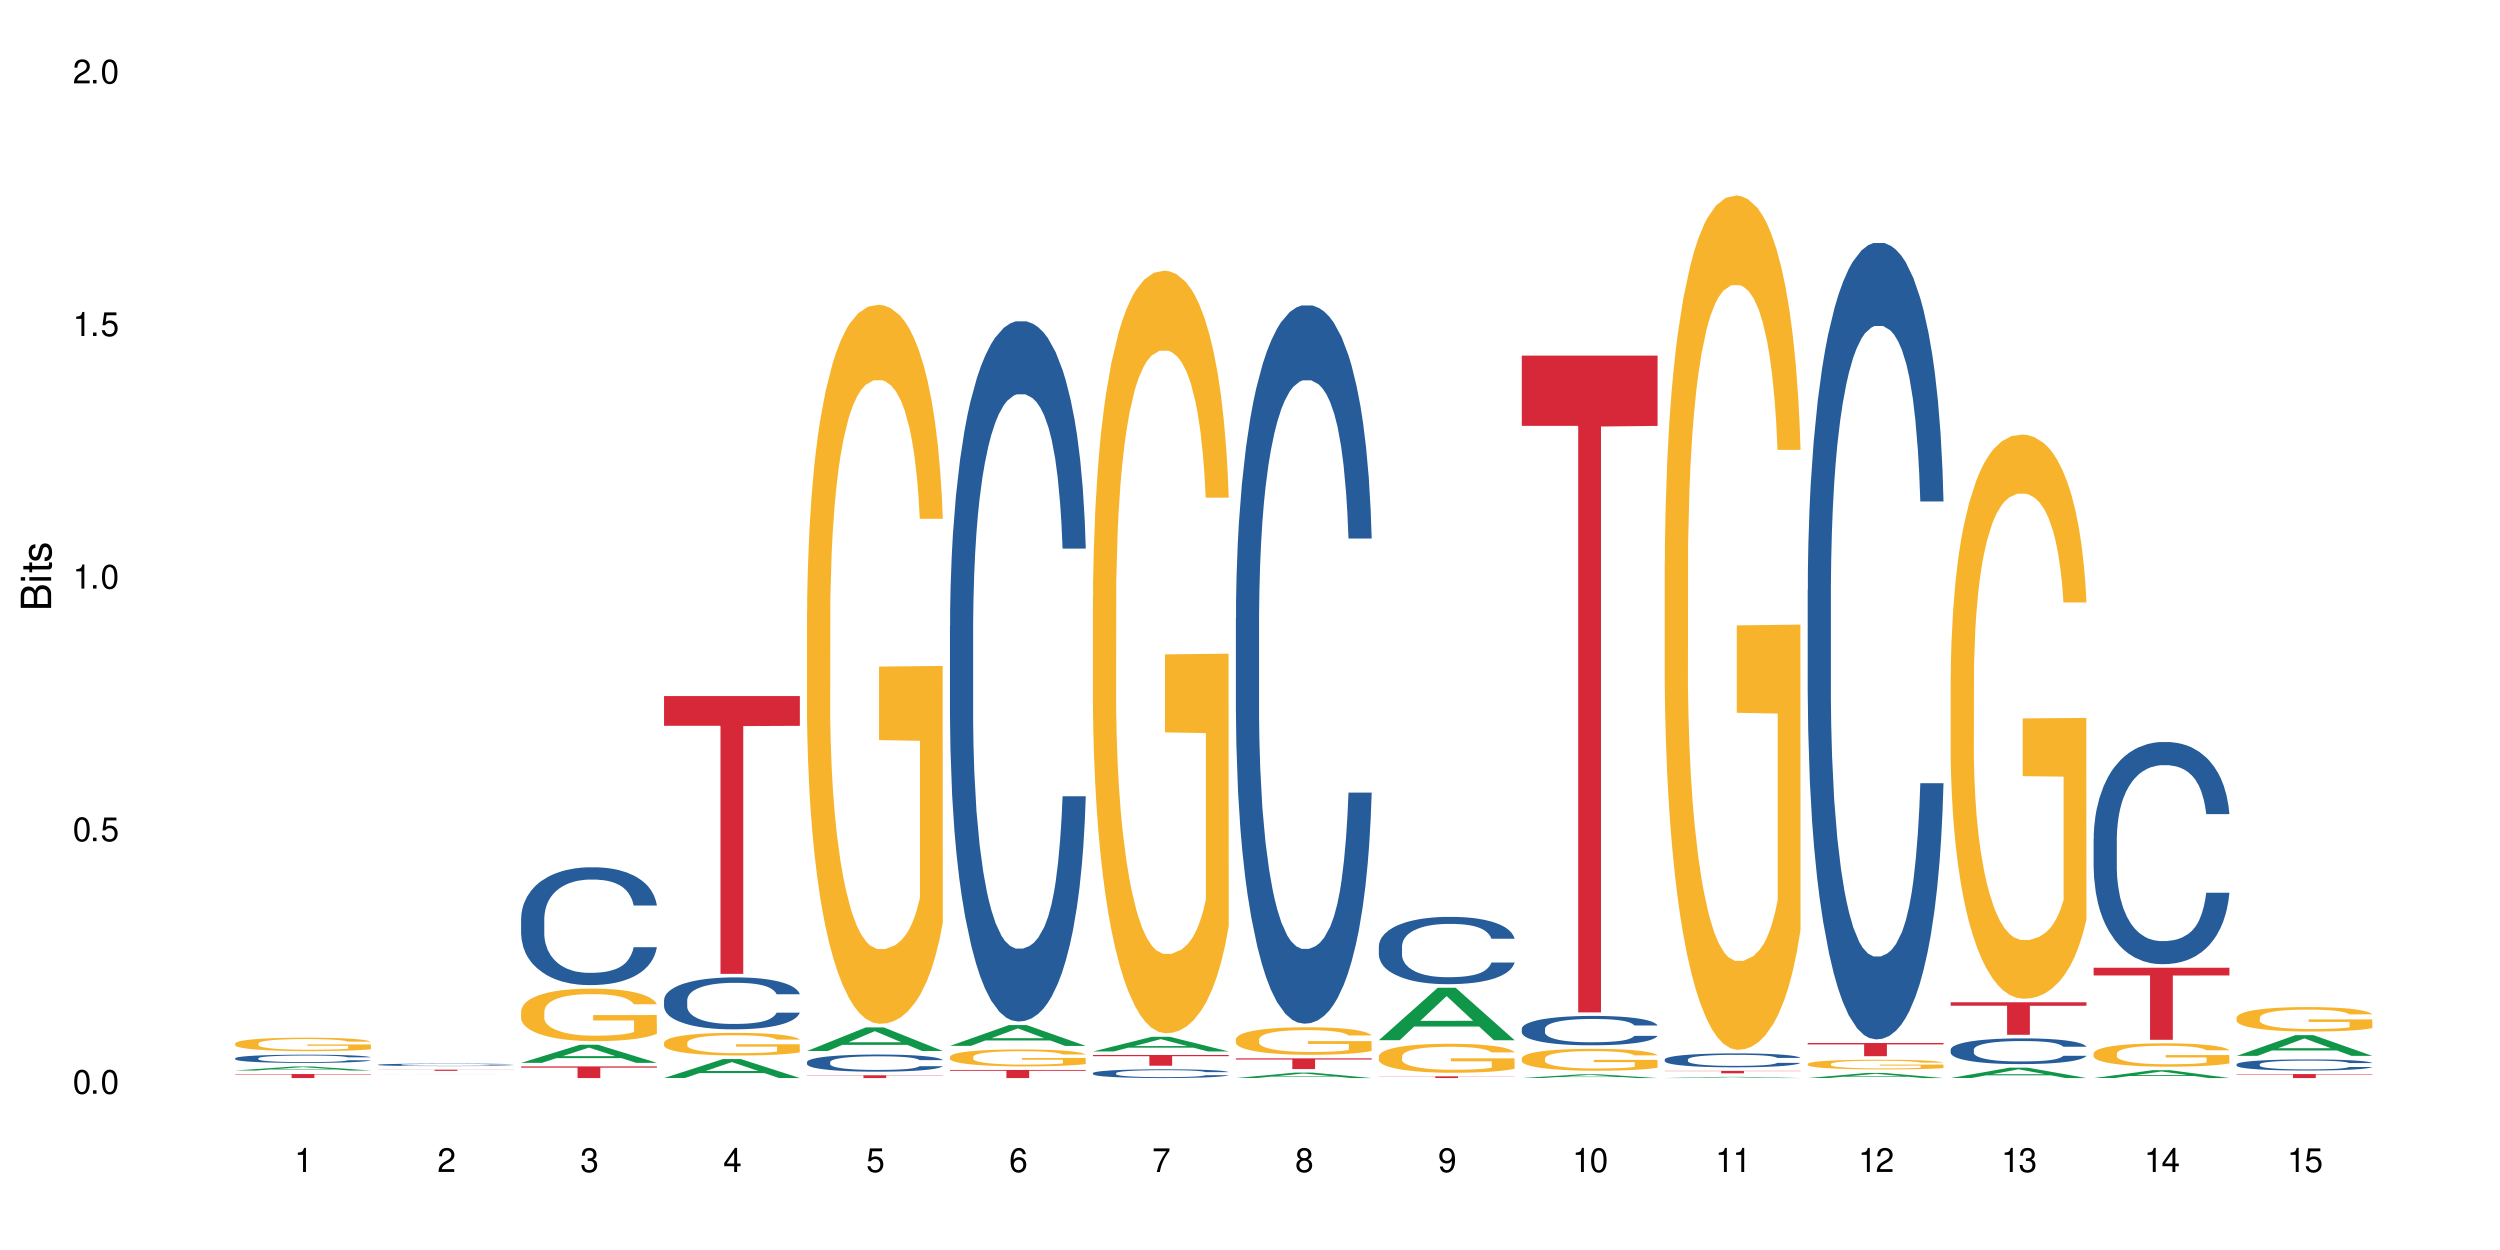 <?xml version="1.0" encoding="UTF-8"?>
<svg xmlns="http://www.w3.org/2000/svg" xmlns:xlink="http://www.w3.org/1999/xlink" width="720" height="360" viewBox="0 0 720 360">
<defs>
<g>
<g id="glyph-0-0">
</g>
<g id="glyph-0-1">
<path d="M 2.641 -6.938 C 2 -6.938 1.422 -6.656 1.078 -6.172 C 0.641 -5.562 0.406 -4.641 0.406 -3.359 C 0.406 -1.016 1.188 0.219 2.641 0.219 C 4.078 0.219 4.859 -1.016 4.859 -3.297 C 4.859 -4.641 4.656 -5.547 4.203 -6.172 C 3.844 -6.656 3.281 -6.938 2.641 -6.938 Z M 2.641 -6.188 C 3.547 -6.188 4 -5.25 4 -3.375 C 4 -1.406 3.562 -0.484 2.625 -0.484 C 1.734 -0.484 1.281 -1.438 1.281 -3.344 C 1.281 -5.25 1.734 -6.188 2.641 -6.188 Z M 2.641 -6.188 "/>
</g>
<g id="glyph-0-2">
<path d="M 1.828 -1 L 0.828 -1 L 0.828 0 L 1.828 0 Z M 1.828 -1 "/>
</g>
<g id="glyph-0-3">
<path d="M 4.562 -6.797 L 1.062 -6.797 L 0.547 -3.094 L 1.328 -3.094 C 1.719 -3.562 2.047 -3.734 2.578 -3.734 C 3.484 -3.734 4.062 -3.109 4.062 -2.094 C 4.062 -1.125 3.484 -0.531 2.578 -0.531 C 1.828 -0.531 1.375 -0.906 1.188 -1.672 L 0.328 -1.672 C 0.453 -1.109 0.547 -0.844 0.75 -0.594 C 1.125 -0.078 1.828 0.219 2.594 0.219 C 3.969 0.219 4.922 -0.781 4.922 -2.219 C 4.922 -3.562 4.031 -4.484 2.719 -4.484 C 2.25 -4.484 1.859 -4.359 1.469 -4.062 L 1.734 -5.969 L 4.562 -5.969 Z M 4.562 -6.797 "/>
</g>
<g id="glyph-0-4">
<path d="M 2.484 -4.938 L 2.484 0 L 3.328 0 L 3.328 -6.938 L 2.766 -6.938 C 2.469 -5.875 2.281 -5.734 0.984 -5.562 L 0.984 -4.938 Z M 2.484 -4.938 "/>
</g>
<g id="glyph-0-5">
<path d="M 4.859 -0.828 L 1.281 -0.828 C 1.359 -1.406 1.672 -1.781 2.5 -2.281 L 3.469 -2.828 C 4.406 -3.344 4.906 -4.062 4.906 -4.906 C 4.906 -5.484 4.672 -6.031 4.266 -6.406 C 3.859 -6.766 3.375 -6.938 2.719 -6.938 C 1.859 -6.938 1.219 -6.625 0.844 -6.031 C 0.609 -5.672 0.5 -5.234 0.484 -4.531 L 1.328 -4.531 C 1.359 -5.016 1.406 -5.281 1.531 -5.516 C 1.75 -5.938 2.188 -6.203 2.703 -6.203 C 3.469 -6.203 4.031 -5.641 4.031 -4.891 C 4.031 -4.344 3.719 -3.859 3.125 -3.516 L 2.234 -3 C 0.812 -2.172 0.406 -1.531 0.328 -0.016 L 4.859 -0.016 Z M 4.859 -0.828 "/>
</g>
<g id="glyph-0-6">
<path d="M 2.125 -3.188 L 2.578 -3.188 C 3.5 -3.188 3.984 -2.766 3.984 -1.922 C 3.984 -1.062 3.469 -0.531 2.594 -0.531 C 1.656 -0.531 1.203 -1 1.156 -2.016 L 0.312 -2.016 C 0.344 -1.453 0.438 -1.094 0.609 -0.781 C 0.953 -0.109 1.625 0.219 2.547 0.219 C 3.953 0.219 4.859 -0.625 4.859 -1.938 C 4.859 -2.828 4.516 -3.297 3.703 -3.594 C 4.344 -3.844 4.656 -4.328 4.656 -5.031 C 4.656 -6.219 3.875 -6.938 2.578 -6.938 C 1.203 -6.938 0.484 -6.172 0.453 -4.703 L 1.297 -4.703 C 1.312 -5.125 1.344 -5.359 1.453 -5.578 C 1.641 -5.969 2.062 -6.203 2.594 -6.203 C 3.344 -6.203 3.797 -5.75 3.797 -5 C 3.797 -4.516 3.609 -4.219 3.25 -4.047 C 3.016 -3.953 2.703 -3.922 2.125 -3.906 Z M 2.125 -3.188 "/>
</g>
<g id="glyph-0-7">
<path d="M 3.141 -1.672 L 3.141 0 L 3.984 0 L 3.984 -1.672 L 4.984 -1.672 L 4.984 -2.438 L 3.984 -2.438 L 3.984 -6.938 L 3.359 -6.938 L 0.266 -2.578 L 0.266 -1.672 Z M 3.141 -2.438 L 1 -2.438 L 3.141 -5.5 Z M 3.141 -2.438 "/>
</g>
<g id="glyph-0-8">
<path d="M 4.781 -5.125 C 4.609 -6.266 3.891 -6.938 2.844 -6.938 C 2.094 -6.938 1.422 -6.578 1.031 -5.953 C 0.594 -5.266 0.406 -4.422 0.406 -3.172 C 0.406 -2 0.578 -1.25 0.984 -0.641 C 1.359 -0.078 1.953 0.219 2.703 0.219 C 3.984 0.219 4.922 -0.75 4.922 -2.094 C 4.922 -3.375 4.062 -4.281 2.844 -4.281 C 2.172 -4.281 1.641 -4.031 1.281 -3.516 C 1.281 -5.234 1.828 -6.188 2.797 -6.188 C 3.391 -6.188 3.797 -5.797 3.938 -5.125 Z M 2.734 -3.531 C 3.547 -3.531 4.062 -2.953 4.062 -2.031 C 4.062 -1.156 3.484 -0.531 2.703 -0.531 C 1.922 -0.531 1.328 -1.188 1.328 -2.078 C 1.328 -2.938 1.906 -3.531 2.734 -3.531 Z M 2.734 -3.531 "/>
</g>
<g id="glyph-0-9">
<path d="M 4.984 -6.797 L 0.438 -6.797 L 0.438 -5.969 L 4.109 -5.969 C 2.5 -3.656 1.828 -2.234 1.328 0 L 2.219 0 C 2.594 -2.172 3.453 -4.047 4.984 -6.094 Z M 4.984 -6.797 "/>
</g>
<g id="glyph-0-10">
<path d="M 3.75 -3.656 C 4.469 -4.094 4.688 -4.438 4.688 -5.078 C 4.688 -6.172 3.844 -6.938 2.641 -6.938 C 1.438 -6.938 0.594 -6.172 0.594 -5.094 C 0.594 -4.438 0.812 -4.094 1.516 -3.656 C 0.734 -3.266 0.359 -2.703 0.359 -1.922 C 0.359 -0.656 1.281 0.219 2.641 0.219 C 3.984 0.219 4.922 -0.656 4.922 -1.922 C 4.922 -2.703 4.531 -3.266 3.75 -3.656 Z M 2.641 -6.188 C 3.359 -6.188 3.812 -5.75 3.812 -5.062 C 3.812 -4.406 3.344 -3.984 2.641 -3.984 C 1.922 -3.984 1.453 -4.406 1.453 -5.078 C 1.453 -5.75 1.922 -6.188 2.641 -6.188 Z M 2.641 -3.266 C 3.484 -3.266 4.062 -2.719 4.062 -1.906 C 4.062 -1.078 3.484 -0.531 2.625 -0.531 C 1.797 -0.531 1.219 -1.094 1.219 -1.906 C 1.219 -2.719 1.781 -3.266 2.641 -3.266 Z M 2.641 -3.266 "/>
</g>
<g id="glyph-0-11">
<path d="M 0.516 -1.578 C 0.672 -0.453 1.406 0.219 2.438 0.219 C 3.188 0.219 3.859 -0.141 4.266 -0.766 C 4.688 -1.453 4.891 -2.297 4.891 -3.547 C 4.891 -4.719 4.703 -5.453 4.312 -6.078 C 3.938 -6.641 3.344 -6.938 2.594 -6.938 C 1.297 -6.938 0.359 -5.969 0.359 -4.625 C 0.359 -3.344 1.234 -2.453 2.453 -2.453 C 3.094 -2.453 3.578 -2.672 4.016 -3.203 C 4 -1.484 3.469 -0.531 2.5 -0.531 C 1.906 -0.531 1.484 -0.906 1.359 -1.578 Z M 2.578 -6.203 C 3.375 -6.203 3.969 -5.531 3.969 -4.641 C 3.969 -3.797 3.391 -3.188 2.547 -3.188 C 1.734 -3.188 1.234 -3.766 1.234 -4.688 C 1.234 -5.562 1.797 -6.203 2.578 -6.203 Z M 2.578 -6.203 "/>
</g>
<g id="glyph-1-0">
</g>
<g id="glyph-1-1">
<path d="M 0 -0.953 L 0 -4.891 C 0 -5.719 -0.234 -6.344 -0.734 -6.797 C -1.188 -7.234 -1.812 -7.469 -2.5 -7.469 C -3.547 -7.469 -4.188 -7 -4.625 -5.875 C -4.984 -6.688 -5.625 -7.094 -6.531 -7.094 C -7.172 -7.094 -7.734 -6.859 -8.141 -6.391 C -8.562 -5.922 -8.75 -5.344 -8.75 -4.5 L -8.75 -0.953 Z M -4.984 -2.062 L -7.766 -2.062 L -7.766 -4.219 C -7.766 -4.844 -7.688 -5.203 -7.453 -5.5 C -7.219 -5.812 -6.859 -5.969 -6.375 -5.969 C -5.891 -5.969 -5.531 -5.812 -5.297 -5.5 C -5.062 -5.203 -4.984 -4.844 -4.984 -4.219 Z M -0.984 -2.062 L -4 -2.062 L -4 -4.781 C -4 -5.766 -3.438 -6.359 -2.484 -6.359 C -1.547 -6.359 -0.984 -5.766 -0.984 -4.781 Z M -0.984 -2.062 "/>
</g>
<g id="glyph-1-2">
<path d="M -6.281 -1.797 L -6.281 -0.797 L 0 -0.797 L 0 -1.797 Z M -8.75 -1.797 L -8.75 -0.797 L -7.484 -0.797 L -7.484 -1.797 Z M -8.75 -1.797 "/>
</g>
<g id="glyph-1-3">
<path d="M -6.281 -3.047 L -6.281 -2.016 L -8.016 -2.016 L -8.016 -1.016 L -6.281 -1.016 L -6.281 -0.172 L -5.469 -0.172 L -5.469 -1.016 L -0.719 -1.016 C -0.078 -1.016 0.281 -1.453 0.281 -2.234 C 0.281 -2.5 0.25 -2.719 0.188 -3.047 L -0.641 -3.047 C -0.609 -2.906 -0.594 -2.766 -0.594 -2.562 C -0.594 -2.141 -0.719 -2.016 -1.156 -2.016 L -5.469 -2.016 L -5.469 -3.047 Z M -6.281 -3.047 "/>
</g>
<g id="glyph-1-4">
<path d="M -4.531 -5.25 C -5.766 -5.25 -6.469 -4.422 -6.469 -2.969 C -6.469 -1.516 -5.719 -0.562 -4.547 -0.562 C -3.562 -0.562 -3.094 -1.062 -2.734 -2.562 L -2.516 -3.484 C -2.344 -4.188 -2.094 -4.469 -1.641 -4.469 C -1.047 -4.469 -0.641 -3.875 -0.641 -3 C -0.641 -2.453 -0.797 -2 -1.062 -1.75 C -1.25 -1.594 -1.422 -1.531 -1.875 -1.469 L -1.875 -0.406 C -0.422 -0.453 0.281 -1.266 0.281 -2.922 C 0.281 -4.5 -0.5 -5.516 -1.719 -5.516 C -2.656 -5.516 -3.172 -4.984 -3.469 -3.734 L -3.703 -2.766 C -3.891 -1.953 -4.156 -1.609 -4.594 -1.609 C -5.188 -1.609 -5.547 -2.125 -5.547 -2.938 C -5.547 -3.75 -5.203 -4.172 -4.531 -4.203 Z M -4.531 -5.25 "/>
</g>
</g>
</defs>
<rect x="-72" y="-36" width="864" height="432" fill="rgb(100%, 100%, 100%)" fill-opacity="1"/>
<path fill-rule="nonzero" fill="rgb(6.275%, 58.824%, 28.235%)" fill-opacity="1" d="M 67.73 308.305 L 67.773 308.301 L 84.695 307.145 L 89.836 307.145 L 106.844 308.305 L 100.867 308.305 L 96.605 308 L 77.926 308 L 73.75 308.305 L 67.73 308.305 L 79.723 307.875 L 94.895 307.875 L 87.328 307.332 L 87.246 307.332 L 87.16 307.336 L 79.684 307.875 L 79.723 307.875 Z M 67.73 308.305 "/>
<path fill-rule="nonzero" fill="rgb(14.51%, 36.078%, 60%)" fill-opacity="1" d="M 67.73 304.781 L 67.777 304.777 L 67.777 304.727 L 67.922 304.645 L 68.254 304.539 L 68.59 304.469 L 69.449 304.34 L 70.641 304.215 L 71.879 304.121 L 72.785 304.066 L 73.598 304.02 L 75.457 303.941 L 76.652 303.898 L 77.938 303.863 L 79.512 303.824 L 80.656 303.805 L 83.234 303.77 L 85.141 303.754 L 86.621 303.746 L 89.816 303.746 L 91.723 303.758 L 93.105 303.766 L 94.633 303.785 L 95.922 303.805 L 98.164 303.852 L 100.168 303.914 L 101.074 303.949 L 102.504 304.016 L 103.602 304.078 L 104.363 304.137 L 105.223 304.215 L 105.984 304.312 L 106.559 304.426 L 106.844 304.52 L 100.168 304.52 L 99.832 304.43 L 99.449 304.363 L 98.734 304.273 L 98.02 304.211 L 97.02 304.148 L 96.113 304.109 L 94.871 304.066 L 93.773 304.039 L 92.629 304.02 L 91.531 304.008 L 89.434 303.996 L 87 303.996 L 86.094 304 L 84.234 304.016 L 83.234 304.031 L 81.801 304.062 L 80.801 304.09 L 79.609 304.133 L 78.797 304.172 L 77.797 304.227 L 77.078 304.277 L 76.27 304.348 L 75.793 304.402 L 75.363 304.465 L 74.98 304.535 L 74.695 304.613 L 74.504 304.691 L 74.41 304.77 L 74.41 305.105 L 74.504 305.184 L 74.742 305.277 L 75.363 305.41 L 76.27 305.523 L 77.32 305.613 L 78.32 305.68 L 78.891 305.711 L 79.656 305.746 L 80.848 305.789 L 82.566 305.832 L 83.566 305.848 L 85.094 305.867 L 86.668 305.875 L 88.766 305.875 L 90.625 305.867 L 91.867 305.855 L 93.156 305.84 L 94.918 305.801 L 96.016 305.766 L 96.969 305.727 L 97.688 305.684 L 98.164 305.648 L 98.879 305.582 L 99.449 305.508 L 99.879 305.434 L 100.168 305.359 L 106.844 305.359 L 106.559 305.445 L 106.129 305.531 L 105.699 305.594 L 105.031 305.668 L 104.27 305.738 L 103.172 305.812 L 102.266 305.863 L 101.074 305.918 L 99.977 305.957 L 98.781 305.996 L 97.02 306.039 L 95.875 306.059 L 94.633 306.078 L 93.156 306.098 L 91.293 306.113 L 89.289 306.121 L 87.43 306.125 L 85.426 306.117 L 83.949 306.109 L 81.992 306.09 L 79.559 306.051 L 77.797 306.012 L 76.414 305.969 L 75.219 305.926 L 73.883 305.867 L 72.168 305.77 L 71.117 305.699 L 70.402 305.637 L 69.59 305.551 L 69.02 305.477 L 68.352 305.355 L 67.875 305.199 L 67.73 305.082 Z M 67.73 304.781 "/>
<path fill-rule="nonzero" fill="rgb(96.863%, 70.196%, 16.863%)" fill-opacity="1" d="M 67.73 300.508 L 67.777 300.504 L 67.777 300.434 L 67.969 300.273 L 68.445 300.055 L 69.066 299.875 L 69.734 299.734 L 70.164 299.66 L 70.879 299.551 L 71.5 299.477 L 73.074 299.316 L 75.078 299.168 L 76.172 299.102 L 77.414 299.043 L 79.18 298.977 L 79.988 298.949 L 82.469 298.895 L 85.285 298.859 L 88.383 298.848 L 89.816 298.852 L 91.77 298.867 L 94.441 298.906 L 95.969 298.941 L 97.16 298.977 L 98.402 299.02 L 99.926 299.094 L 101.359 299.176 L 102.504 299.262 L 103.648 299.367 L 104.602 299.48 L 105.414 299.605 L 106.129 299.754 L 106.559 299.879 L 106.844 300.004 L 100.215 300.004 L 99.832 299.879 L 99.402 299.781 L 98.688 299.668 L 97.973 299.582 L 97.258 299.516 L 95.922 299.422 L 94.777 299.363 L 93.344 299.316 L 91.961 299.285 L 90.387 299.262 L 89.434 299.254 L 86.906 299.254 L 84.617 299.281 L 83.281 299.309 L 82.328 299.336 L 80.992 299.391 L 80.18 299.434 L 79.703 299.461 L 78.273 299.57 L 77.32 299.668 L 76.793 299.738 L 76.125 299.844 L 75.648 299.938 L 75.125 300.082 L 74.84 300.188 L 74.457 300.426 L 74.41 301.066 L 74.551 301.199 L 74.84 301.344 L 75.219 301.473 L 75.793 301.605 L 76.363 301.711 L 77.367 301.848 L 78.227 301.941 L 78.891 302 L 80.18 302.098 L 80.703 302.129 L 81.945 302.191 L 83.234 302.242 L 84.809 302.285 L 86 302.305 L 87.906 302.324 L 90.34 302.324 L 93.203 302.301 L 95.016 302.273 L 96.254 302.246 L 97.066 302.219 L 98.066 302.18 L 98.781 302.145 L 99.449 302.105 L 100.262 302.047 L 100.262 301.199 L 88.48 301.195 L 88.48 300.801 L 106.797 300.797 L 106.844 302.18 L 105.844 302.277 L 104.602 302.367 L 103.41 302.441 L 102.168 302.5 L 100.406 302.566 L 98.973 302.609 L 96.781 302.66 L 94.777 302.691 L 92.676 302.711 L 90.816 302.723 L 88.621 302.727 L 86.668 302.719 L 84.57 302.699 L 82.898 302.672 L 81.371 302.633 L 79.848 302.59 L 77.938 302.516 L 76.699 302.453 L 75.41 302.379 L 74.121 302.293 L 72.977 302.195 L 72.215 302.121 L 71.453 302.035 L 70.641 301.93 L 69.879 301.809 L 69.305 301.699 L 68.781 301.574 L 68.398 301.457 L 68.016 301.301 L 67.828 301.172 L 67.73 301.062 Z M 67.73 300.508 "/>
<path fill-rule="nonzero" fill="rgb(83.922%, 15.686%, 22.353%)" fill-opacity="1" d="M 67.73 309.324 L 106.844 309.324 L 106.844 309.449 L 90.543 309.449 L 90.543 310.477 L 83.984 310.477 L 83.984 309.449 L 67.73 309.449 Z M 67.73 309.324 "/>
<path fill-rule="nonzero" fill="rgb(14.51%, 36.078%, 60%)" fill-opacity="1" d="M 108.902 306.633 L 108.949 306.633 L 108.949 306.617 L 109.094 306.59 L 109.426 306.559 L 109.762 306.539 L 110.621 306.5 L 111.812 306.461 L 113.051 306.434 L 113.957 306.414 L 114.77 306.402 L 116.629 306.379 L 117.82 306.363 L 119.109 306.355 L 120.684 306.344 L 121.828 306.336 L 124.406 306.324 L 126.312 306.32 L 132.895 306.32 L 134.277 306.324 L 135.805 306.332 L 137.094 306.336 L 139.336 306.352 L 141.336 306.367 L 142.242 306.379 L 143.676 306.398 L 144.773 306.418 L 145.535 306.438 L 146.395 306.461 L 147.156 306.492 L 147.73 306.523 L 148.016 306.555 L 141.336 306.555 L 141.004 306.527 L 140.621 306.508 L 139.906 306.48 L 139.191 306.461 L 138.191 306.441 L 137.285 306.43 L 136.043 306.414 L 134.945 306.406 L 133.801 306.402 L 132.703 306.398 L 130.605 306.395 L 127.266 306.395 L 125.406 306.402 L 124.406 306.406 L 122.973 306.414 L 121.973 306.422 L 120.781 306.438 L 119.969 306.449 L 118.969 306.465 L 118.25 306.48 L 117.441 306.5 L 116.965 306.52 L 116.535 306.535 L 116.152 306.559 L 115.867 306.582 L 115.676 306.605 L 115.582 306.629 L 115.582 306.73 L 115.676 306.754 L 115.914 306.785 L 116.535 306.824 L 117.441 306.859 L 118.488 306.887 L 119.492 306.906 L 120.062 306.914 L 120.828 306.926 L 122.02 306.938 L 123.738 306.953 L 124.738 306.957 L 126.266 306.961 L 127.84 306.965 L 129.938 306.965 L 131.797 306.961 L 133.039 306.961 L 134.324 306.953 L 136.09 306.941 L 137.188 306.934 L 138.141 306.922 L 138.859 306.906 L 139.336 306.898 L 140.051 306.875 L 140.621 306.855 L 141.051 306.832 L 141.336 306.809 L 148.016 306.809 L 147.73 306.836 L 147.301 306.859 L 146.871 306.879 L 146.203 306.902 L 145.441 306.922 L 144.344 306.945 L 143.438 306.961 L 142.242 306.977 L 141.148 306.992 L 139.953 307 L 138.191 307.016 L 137.043 307.023 L 135.805 307.027 L 134.324 307.031 L 132.465 307.039 L 126.598 307.039 L 125.121 307.035 L 123.164 307.031 L 120.73 307.02 L 118.969 307.008 L 117.582 306.992 L 116.391 306.98 L 115.055 306.961 L 113.34 306.934 L 112.289 306.91 L 111.574 306.895 L 110.762 306.867 L 110.191 306.844 L 109.523 306.809 L 109.047 306.762 L 108.902 306.723 Z M 108.902 306.633 "/>
<path fill-rule="nonzero" fill="rgb(96.863%, 70.196%, 16.863%)" fill-opacity="1" d="M 108.902 309.438 L 109.141 309.438 L 109.617 309.434 L 111.336 309.434 L 112.051 309.43 L 116.25 309.43 L 117.344 309.426 L 141.098 309.426 L 142.531 309.43 L 145.773 309.43 L 146.586 309.434 L 148.016 309.434 L 139.859 309.434 L 139.145 309.43 L 119.445 309.43 L 118.488 309.434 L 116.82 309.434 L 116.297 309.438 L 115.629 309.438 L 115.582 309.445 L 116.391 309.445 L 116.965 309.449 L 119.395 309.449 L 120.062 309.453 L 141.434 309.453 L 141.434 309.445 L 129.652 309.445 L 129.652 309.441 L 147.969 309.441 L 148.016 309.453 L 144.582 309.453 L 143.34 309.457 L 119.109 309.457 L 117.871 309.453 L 112.625 309.453 L 111.812 309.449 L 109.953 309.449 L 109.57 309.445 L 108.902 309.445 Z M 108.902 309.438 "/>
<path fill-rule="nonzero" fill="rgb(83.922%, 15.686%, 22.353%)" fill-opacity="1" d="M 108.902 308.062 L 148.016 308.062 L 148.016 308.098 L 131.715 308.098 L 131.715 308.406 L 125.156 308.406 L 125.156 308.098 L 108.902 308.098 Z M 108.902 308.062 "/>
<path fill-rule="nonzero" fill="rgb(6.275%, 58.824%, 28.235%)" fill-opacity="1" d="M 150.074 306.098 L 150.117 306.094 L 167.039 300.875 L 172.18 300.875 L 189.188 306.102 L 183.211 306.102 L 178.949 304.738 L 160.27 304.738 L 156.09 306.098 L 150.074 306.098 L 162.066 304.172 L 177.234 304.168 L 169.672 301.73 L 169.59 301.723 L 169.504 301.738 L 162.027 304.168 L 162.066 304.172 Z M 150.074 306.098 "/>
<path fill-rule="nonzero" fill="rgb(14.51%, 36.078%, 60%)" fill-opacity="1" d="M 150.074 264.547 L 150.121 264.516 L 150.121 263.773 L 150.266 262.594 L 150.598 261.105 L 150.934 260.082 L 151.793 258.254 L 152.984 256.484 L 154.223 255.121 L 155.129 254.316 L 155.941 253.695 L 157.801 252.547 L 158.992 251.957 L 160.281 251.434 L 161.855 250.906 L 163 250.594 L 165.578 250.098 L 167.484 249.883 L 168.965 249.789 L 172.16 249.789 L 174.066 249.914 L 175.449 250.066 L 176.977 250.316 L 178.266 250.594 L 180.508 251.277 L 182.508 252.145 L 183.414 252.641 L 184.848 253.602 L 185.945 254.531 L 186.707 255.34 L 187.566 256.484 L 188.328 257.883 L 188.902 259.461 L 189.188 260.797 L 182.508 260.797 L 182.176 259.555 L 181.793 258.594 L 181.078 257.324 L 180.363 256.426 L 179.359 255.523 L 178.453 254.938 L 177.215 254.348 L 176.117 253.973 L 174.973 253.695 L 173.875 253.508 L 171.777 253.324 L 169.344 253.324 L 168.438 253.387 L 166.578 253.633 L 165.578 253.852 L 164.145 254.285 L 163.145 254.688 L 161.953 255.309 L 161.141 255.836 L 160.137 256.641 L 159.422 257.355 L 158.613 258.379 L 158.137 259.152 L 157.707 260.02 L 157.324 261.043 L 157.039 262.129 L 156.848 263.277 L 156.754 264.395 L 156.754 269.199 L 156.848 270.316 L 157.086 271.617 L 157.707 273.508 L 158.613 275.152 L 159.66 276.453 L 160.664 277.387 L 161.234 277.82 L 162 278.316 L 163.191 278.934 L 164.91 279.555 L 165.91 279.805 L 167.438 280.051 L 169.012 280.176 L 171.109 280.176 L 172.969 280.051 L 174.211 279.898 L 175.496 279.648 L 177.262 279.121 L 178.359 278.625 L 179.312 278.035 L 180.027 277.445 L 180.508 276.949 L 181.223 275.988 L 181.793 274.934 L 182.223 273.852 L 182.508 272.797 L 189.188 272.797 L 188.902 274.035 L 188.473 275.246 L 188.043 276.145 L 187.375 277.23 L 186.613 278.191 L 185.516 279.277 L 184.609 279.988 L 183.414 280.766 L 182.32 281.355 L 181.125 281.883 L 179.359 282.5 L 178.215 282.812 L 176.977 283.09 L 175.496 283.34 L 173.637 283.555 L 171.633 283.68 L 169.773 283.711 L 167.77 283.648 L 166.293 283.523 L 164.336 283.246 L 161.902 282.688 L 160.137 282.098 L 158.754 281.508 L 157.562 280.891 L 156.227 280.051 L 154.512 278.688 L 153.461 277.633 L 152.746 276.766 L 151.934 275.555 L 151.363 274.469 L 150.695 272.734 L 150.219 270.531 L 150.074 268.828 Z M 150.074 264.547 "/>
<path fill-rule="nonzero" fill="rgb(96.863%, 70.196%, 16.863%)" fill-opacity="1" d="M 150.074 291.207 L 150.121 291.195 L 150.121 290.918 L 150.312 290.297 L 150.789 289.441 L 151.41 288.738 L 152.078 288.184 L 152.508 287.895 L 153.223 287.48 L 153.844 287.176 L 155.418 286.555 L 157.418 285.973 L 158.516 285.727 L 159.758 285.492 L 161.523 285.23 L 162.332 285.133 L 164.812 284.91 L 167.629 284.773 L 170.727 284.73 L 172.16 284.746 L 174.113 284.801 L 176.785 284.953 L 178.312 285.09 L 179.504 285.23 L 180.746 285.406 L 182.27 285.684 L 183.703 286.016 L 184.848 286.348 L 185.992 286.762 L 186.945 287.203 L 187.758 287.688 L 188.473 288.266 L 188.902 288.75 L 189.188 289.234 L 182.559 289.234 L 182.176 288.75 L 181.746 288.379 L 181.031 287.922 L 180.316 287.59 L 179.602 287.328 L 178.266 286.969 L 177.121 286.746 L 175.688 286.555 L 174.305 286.43 L 172.73 286.348 L 171.777 286.32 L 169.25 286.32 L 166.961 286.418 L 165.625 286.527 L 164.672 286.637 L 163.336 286.844 L 162.523 287.012 L 162.047 287.121 L 160.617 287.547 L 159.66 287.934 L 159.137 288.199 L 158.469 288.613 L 157.992 288.984 L 157.469 289.539 L 157.18 289.953 L 156.801 290.891 L 156.754 293.375 L 156.895 293.902 L 157.18 294.469 L 157.562 294.965 L 158.137 295.488 L 158.707 295.891 L 159.711 296.43 L 160.566 296.789 L 161.234 297.023 L 162.523 297.395 L 163.047 297.52 L 164.289 297.77 L 165.578 297.961 L 167.148 298.129 L 168.344 298.211 L 170.25 298.281 L 172.684 298.281 L 175.547 298.195 L 177.359 298.086 L 178.598 297.977 L 179.41 297.879 L 180.41 297.727 L 181.125 297.59 L 181.793 297.438 L 182.605 297.203 L 182.605 293.902 L 170.824 293.887 L 170.824 292.34 L 189.141 292.328 L 189.188 297.727 L 188.188 298.102 L 186.945 298.461 L 185.754 298.734 L 184.512 298.969 L 182.746 299.234 L 181.316 299.398 L 179.121 299.59 L 177.121 299.715 L 175.02 299.797 L 173.16 299.84 L 170.965 299.855 L 169.012 299.828 L 166.91 299.742 L 165.242 299.633 L 163.715 299.496 L 162.191 299.316 L 160.281 299.023 L 159.043 298.789 L 157.754 298.5 L 156.465 298.156 L 155.32 297.781 L 154.559 297.492 L 153.793 297.16 L 152.984 296.746 L 152.219 296.277 L 151.648 295.848 L 151.125 295.367 L 150.742 294.91 L 150.359 294.289 L 150.168 293.793 L 150.074 293.363 Z M 150.074 291.207 "/>
<path fill-rule="nonzero" fill="rgb(83.922%, 15.686%, 22.353%)" fill-opacity="1" d="M 150.074 307.125 L 189.188 307.125 L 189.188 307.48 L 172.887 307.484 L 172.887 310.477 L 166.328 310.477 L 166.328 307.488 L 166.234 307.48 L 150.074 307.48 Z M 150.074 307.125 "/>
<path fill-rule="nonzero" fill="rgb(6.275%, 58.824%, 28.235%)" fill-opacity="1" d="M 191.246 310.469 L 191.289 310.465 L 208.211 305.008 L 213.352 305.008 L 230.359 310.477 L 224.383 310.477 L 220.121 309.047 L 201.441 309.047 L 197.262 310.469 L 191.246 310.469 L 203.238 308.457 L 218.406 308.453 L 210.844 305.902 L 210.762 305.895 L 210.676 305.91 L 203.195 308.453 L 203.238 308.457 Z M 191.246 310.469 "/>
<path fill-rule="nonzero" fill="rgb(14.51%, 36.078%, 60%)" fill-opacity="1" d="M 191.246 288.004 L 191.293 287.992 L 191.293 287.664 L 191.438 287.145 L 191.77 286.488 L 192.105 286.039 L 192.965 285.23 L 194.156 284.453 L 195.395 283.852 L 196.301 283.496 L 197.113 283.223 L 198.973 282.719 L 200.164 282.457 L 201.453 282.227 L 203.027 281.992 L 204.172 281.855 L 206.746 281.637 L 208.656 281.543 L 210.133 281.5 L 213.332 281.5 L 215.238 281.555 L 216.621 281.625 L 218.148 281.734 L 219.438 281.855 L 221.676 282.156 L 223.68 282.539 L 224.586 282.758 L 226.02 283.184 L 227.117 283.594 L 227.879 283.945 L 228.738 284.453 L 229.5 285.066 L 230.074 285.766 L 230.359 286.352 L 223.68 286.352 L 223.348 285.805 L 222.965 285.383 L 222.25 284.82 L 221.535 284.426 L 220.531 284.027 L 219.625 283.77 L 218.387 283.512 L 217.289 283.348 L 216.145 283.223 L 215.047 283.141 L 212.949 283.059 L 210.516 283.059 L 209.609 283.086 L 207.75 283.195 L 206.746 283.293 L 205.316 283.484 L 204.316 283.66 L 203.121 283.934 L 202.312 284.164 L 201.309 284.52 L 200.594 284.836 L 199.785 285.285 L 199.309 285.629 L 198.879 286.012 L 198.496 286.461 L 198.211 286.941 L 198.02 287.445 L 197.922 287.938 L 197.922 290.055 L 198.02 290.547 L 198.258 291.121 L 198.879 291.953 L 199.785 292.68 L 200.832 293.254 L 201.836 293.664 L 202.406 293.855 L 203.172 294.074 L 204.363 294.348 L 206.082 294.621 L 207.082 294.73 L 208.609 294.84 L 210.184 294.895 L 212.281 294.895 L 214.141 294.84 L 215.383 294.77 L 216.668 294.66 L 218.434 294.43 L 219.531 294.211 L 220.484 293.949 L 221.199 293.691 L 221.676 293.473 L 222.395 293.047 L 222.965 292.582 L 223.395 292.105 L 223.68 291.641 L 230.359 291.641 L 230.074 292.188 L 229.645 292.719 L 229.215 293.117 L 228.547 293.594 L 227.781 294.02 L 226.688 294.496 L 225.781 294.812 L 224.586 295.152 L 223.488 295.41 L 222.297 295.645 L 220.531 295.918 L 219.387 296.055 L 218.148 296.176 L 216.668 296.285 L 214.809 296.383 L 212.805 296.438 L 210.945 296.449 L 208.941 296.422 L 207.465 296.367 L 205.508 296.246 L 203.074 296 L 201.309 295.738 L 199.926 295.48 L 198.734 295.207 L 197.398 294.84 L 195.684 294.238 L 194.633 293.773 L 193.918 293.391 L 193.105 292.855 L 192.535 292.379 L 191.867 291.613 L 191.391 290.645 L 191.246 289.891 Z M 191.246 288.004 "/>
<path fill-rule="nonzero" fill="rgb(96.863%, 70.196%, 16.863%)" fill-opacity="1" d="M 191.246 300.262 L 191.293 300.254 L 191.293 300.137 L 191.484 299.867 L 191.961 299.5 L 192.582 299.195 L 193.25 298.957 L 193.68 298.832 L 194.395 298.656 L 195.016 298.523 L 196.59 298.258 L 198.59 298.008 L 199.688 297.898 L 200.93 297.797 L 202.695 297.684 L 203.504 297.645 L 205.984 297.547 L 208.801 297.488 L 211.898 297.473 L 213.332 297.477 L 215.285 297.5 L 217.957 297.566 L 219.484 297.625 L 220.676 297.684 L 221.918 297.762 L 223.441 297.883 L 224.875 298.023 L 226.02 298.168 L 227.164 298.348 L 228.117 298.535 L 228.93 298.746 L 229.645 298.996 L 230.074 299.203 L 230.359 299.41 L 223.73 299.41 L 223.348 299.203 L 222.918 299.043 L 222.203 298.844 L 221.488 298.703 L 220.77 298.59 L 219.438 298.434 L 218.293 298.34 L 216.859 298.258 L 215.477 298.203 L 213.902 298.168 L 212.949 298.156 L 210.422 298.156 L 208.133 298.195 L 206.797 298.246 L 205.84 298.293 L 204.508 298.383 L 203.695 298.453 L 203.219 298.5 L 201.789 298.684 L 200.832 298.852 L 200.309 298.965 L 199.641 299.145 L 199.164 299.305 L 198.641 299.543 L 198.352 299.719 L 197.973 300.125 L 197.922 301.195 L 198.066 301.422 L 198.352 301.664 L 198.734 301.879 L 199.309 302.105 L 199.879 302.277 L 200.883 302.512 L 201.738 302.664 L 202.406 302.766 L 203.695 302.926 L 204.219 302.98 L 205.461 303.09 L 206.746 303.172 L 208.32 303.242 L 209.516 303.277 L 211.422 303.309 L 213.855 303.309 L 216.719 303.273 L 218.531 303.227 L 219.77 303.176 L 220.582 303.137 L 221.582 303.07 L 222.297 303.012 L 222.965 302.945 L 223.777 302.844 L 223.777 301.422 L 211.996 301.414 L 211.996 300.75 L 230.312 300.742 L 230.359 303.07 L 229.355 303.23 L 228.117 303.387 L 226.926 303.504 L 225.684 303.605 L 223.918 303.719 L 222.488 303.789 L 220.293 303.875 L 218.293 303.926 L 216.191 303.961 L 214.332 303.98 L 212.137 303.984 L 210.184 303.973 L 208.082 303.938 L 206.414 303.891 L 204.887 303.832 L 203.359 303.754 L 201.453 303.629 L 200.215 303.527 L 198.926 303.402 L 197.637 303.254 L 196.492 303.094 L 195.73 302.969 L 194.965 302.824 L 194.156 302.648 L 193.391 302.445 L 192.82 302.262 L 192.297 302.051 L 191.914 301.855 L 191.531 301.59 L 191.34 301.375 L 191.246 301.191 Z M 191.246 300.262 "/>
<path fill-rule="nonzero" fill="rgb(83.922%, 15.686%, 22.353%)" fill-opacity="1" d="M 191.246 200.473 L 230.359 200.473 L 230.359 209.039 L 214.059 209.113 L 214.059 280.48 L 207.5 280.48 L 207.5 209.188 L 207.402 209.039 L 191.246 209.039 Z M 191.246 200.473 "/>
<path fill-rule="nonzero" fill="rgb(6.275%, 58.824%, 28.235%)" fill-opacity="1" d="M 232.418 302.684 L 232.461 302.676 L 249.383 295.887 L 254.523 295.887 L 271.531 302.688 L 265.555 302.688 L 261.293 300.914 L 242.613 300.914 L 238.434 302.684 L 232.418 302.684 L 244.41 300.18 L 259.578 300.172 L 252.016 297 L 251.934 296.992 L 251.848 297.012 L 244.367 300.172 L 244.41 300.18 Z M 232.418 302.684 "/>
<path fill-rule="nonzero" fill="rgb(14.51%, 36.078%, 60%)" fill-opacity="1" d="M 232.418 305.859 L 232.465 305.855 L 232.465 305.746 L 232.609 305.574 L 232.941 305.355 L 233.277 305.207 L 234.133 304.941 L 235.328 304.684 L 236.566 304.484 L 237.473 304.367 L 238.285 304.277 L 240.145 304.113 L 241.336 304.027 L 242.625 303.949 L 244.199 303.871 L 245.344 303.828 L 247.918 303.754 L 249.828 303.723 L 251.305 303.711 L 254.504 303.711 L 256.41 303.727 L 257.793 303.75 L 259.32 303.785 L 260.609 303.828 L 262.848 303.926 L 264.852 304.055 L 265.758 304.125 L 267.191 304.266 L 268.285 304.402 L 269.051 304.52 L 269.91 304.684 L 270.672 304.887 L 271.246 305.117 L 271.531 305.312 L 264.852 305.312 L 264.52 305.133 L 264.137 304.992 L 263.422 304.805 L 262.707 304.676 L 261.703 304.543 L 260.797 304.461 L 259.559 304.375 L 258.461 304.32 L 257.316 304.277 L 256.219 304.25 L 254.121 304.223 L 251.688 304.223 L 250.781 304.234 L 248.922 304.27 L 247.918 304.301 L 246.488 304.363 L 245.488 304.422 L 244.293 304.512 L 243.484 304.59 L 242.48 304.707 L 241.766 304.812 L 240.957 304.961 L 240.48 305.074 L 240.051 305.199 L 239.668 305.348 L 239.383 305.508 L 239.191 305.672 L 239.094 305.836 L 239.094 306.535 L 239.191 306.699 L 239.43 306.887 L 240.051 307.164 L 240.957 307.402 L 242.004 307.59 L 243.008 307.727 L 243.578 307.789 L 244.344 307.863 L 245.535 307.953 L 247.25 308.043 L 248.254 308.078 L 249.781 308.113 L 251.355 308.133 L 253.453 308.133 L 255.312 308.113 L 256.555 308.094 L 257.84 308.055 L 259.605 307.98 L 260.703 307.906 L 261.656 307.82 L 262.371 307.734 L 262.848 307.664 L 263.566 307.523 L 264.137 307.371 L 264.566 307.211 L 264.852 307.059 L 271.531 307.059 L 271.246 307.238 L 270.816 307.414 L 270.387 307.547 L 269.719 307.703 L 268.953 307.844 L 267.859 308.004 L 266.953 308.105 L 265.758 308.219 L 264.66 308.305 L 263.469 308.383 L 261.703 308.473 L 260.559 308.516 L 259.32 308.559 L 257.84 308.594 L 255.98 308.625 L 253.977 308.645 L 252.117 308.648 L 250.113 308.637 L 248.637 308.621 L 246.68 308.578 L 244.246 308.5 L 242.48 308.414 L 241.098 308.328 L 239.906 308.238 L 238.57 308.113 L 236.852 307.918 L 235.805 307.762 L 235.09 307.637 L 234.277 307.461 L 233.707 307.301 L 233.039 307.051 L 232.559 306.73 L 232.418 306.48 Z M 232.418 305.859 "/>
<path fill-rule="nonzero" fill="rgb(96.863%, 70.196%, 16.863%)" fill-opacity="1" d="M 232.418 176.469 L 232.465 176.277 L 232.465 172.496 L 232.656 163.984 L 233.133 152.258 L 233.754 142.613 L 234.422 135.047 L 234.852 131.074 L 235.566 125.402 L 236.188 121.242 L 237.758 112.73 L 239.762 104.785 L 240.859 101.383 L 242.102 98.164 L 243.863 94.57 L 244.676 93.25 L 247.156 90.223 L 249.969 88.332 L 253.07 87.762 L 254.504 87.953 L 256.457 88.711 L 259.129 90.789 L 260.656 92.68 L 261.848 94.57 L 263.086 97.031 L 264.613 100.812 L 266.047 105.352 L 267.191 109.891 L 268.336 115.566 L 269.289 121.617 L 270.098 128.238 L 270.816 136.184 L 271.246 142.801 L 271.531 149.422 L 264.898 149.422 L 264.52 142.801 L 264.09 137.695 L 263.375 131.453 L 262.66 126.914 L 261.941 123.32 L 260.609 118.402 L 259.461 115.379 L 258.031 112.73 L 256.648 111.027 L 255.074 109.891 L 254.121 109.516 L 251.594 109.516 L 249.305 110.84 L 247.969 112.352 L 247.012 113.863 L 245.676 116.699 L 244.867 118.973 L 244.391 120.484 L 242.957 126.348 L 242.004 131.645 L 241.48 135.238 L 240.812 140.91 L 240.336 146.016 L 239.812 153.582 L 239.523 159.258 L 239.145 172.117 L 239.094 206.164 L 239.238 213.352 L 239.523 221.105 L 239.906 227.914 L 240.48 235.102 L 241.051 240.586 L 242.051 247.961 L 242.91 252.879 L 243.578 256.094 L 244.867 261.203 L 245.391 262.902 L 246.633 266.309 L 247.918 268.957 L 249.492 271.227 L 250.688 272.359 L 252.594 273.305 L 255.027 273.305 L 257.887 272.172 L 259.699 270.656 L 260.941 269.145 L 261.754 267.82 L 262.754 265.742 L 263.469 263.848 L 264.137 261.77 L 264.949 258.555 L 264.949 213.352 L 253.168 213.16 L 253.168 191.977 L 271.484 191.789 L 271.531 265.742 L 270.527 270.848 L 269.289 275.766 L 268.098 279.547 L 266.855 282.762 L 265.09 286.355 L 263.66 288.625 L 261.465 291.273 L 259.461 292.977 L 257.363 294.109 L 255.504 294.68 L 253.309 294.867 L 251.355 294.488 L 249.254 293.355 L 247.586 291.84 L 246.059 289.949 L 244.531 287.492 L 242.625 283.52 L 241.387 280.305 L 240.098 276.332 L 238.809 271.605 L 237.664 266.496 L 236.902 262.523 L 236.137 257.984 L 235.328 252.312 L 234.562 245.883 L 233.992 240.02 L 233.465 233.398 L 233.086 227.156 L 232.703 218.645 L 232.512 211.836 L 232.418 205.973 Z M 232.418 176.469 "/>
<path fill-rule="nonzero" fill="rgb(83.922%, 15.686%, 22.353%)" fill-opacity="1" d="M 232.418 309.668 L 271.531 309.668 L 271.531 309.754 L 255.23 309.754 L 255.23 310.477 L 248.672 310.477 L 248.672 309.758 L 248.574 309.754 L 232.418 309.754 Z M 232.418 309.668 "/>
<path fill-rule="nonzero" fill="rgb(6.275%, 58.824%, 28.235%)" fill-opacity="1" d="M 273.59 301.215 L 273.629 301.211 L 290.555 295.227 L 295.695 295.227 L 312.703 301.223 L 306.727 301.223 L 302.465 299.656 L 283.785 299.656 L 279.605 301.215 L 273.59 301.215 L 285.582 299.008 L 300.75 299.004 L 293.188 296.203 L 293.105 296.199 L 293.02 296.215 L 285.539 299.004 L 285.582 299.008 Z M 273.59 301.215 "/>
<path fill-rule="nonzero" fill="rgb(14.51%, 36.078%, 60%)" fill-opacity="1" d="M 273.59 180.289 L 273.637 180.105 L 273.637 175.684 L 273.781 168.68 L 274.113 159.832 L 274.449 153.746 L 275.305 142.871 L 276.5 132.367 L 277.738 124.254 L 278.645 119.461 L 279.457 115.777 L 281.316 108.957 L 282.508 105.453 L 283.797 102.32 L 285.371 99.188 L 286.516 97.344 L 289.09 94.395 L 291 93.105 L 292.477 92.551 L 295.672 92.551 L 297.582 93.289 L 298.965 94.211 L 300.492 95.684 L 301.777 97.344 L 304.02 101.398 L 306.023 106.559 L 306.93 109.508 L 308.363 115.223 L 309.457 120.754 L 310.223 125.547 L 311.082 132.367 L 311.844 140.66 L 312.414 150.062 L 312.703 157.988 L 306.023 157.988 L 305.691 150.613 L 305.309 144.898 L 304.594 137.344 L 303.879 131.996 L 302.875 126.652 L 301.969 123.148 L 300.73 119.648 L 299.633 117.434 L 298.488 115.777 L 297.391 114.672 L 295.293 113.562 L 292.859 113.562 L 291.953 113.934 L 290.094 115.406 L 289.09 116.699 L 287.66 119.277 L 286.66 121.676 L 285.465 125.359 L 284.656 128.496 L 283.652 133.289 L 282.938 137.527 L 282.129 143.609 L 281.648 148.219 L 281.223 153.379 L 280.84 159.461 L 280.555 165.914 L 280.363 172.734 L 280.266 179.367 L 280.266 207.938 L 280.363 214.574 L 280.602 222.316 L 281.223 233.562 L 282.129 243.328 L 283.176 251.07 L 284.18 256.602 L 284.75 259.184 L 285.516 262.133 L 286.707 265.816 L 288.422 269.504 L 289.426 270.98 L 290.953 272.453 L 292.527 273.191 L 294.625 273.191 L 296.484 272.453 L 297.727 271.531 L 299.012 270.059 L 300.777 266.922 L 301.875 263.973 L 302.828 260.473 L 303.543 256.969 L 304.02 254.02 L 304.738 248.309 L 305.309 242.039 L 305.738 235.59 L 306.023 229.32 L 312.703 229.32 L 312.414 236.695 L 311.988 243.883 L 311.559 249.227 L 310.891 255.68 L 310.125 261.395 L 309.027 267.844 L 308.121 272.086 L 306.93 276.691 L 305.832 280.195 L 304.641 283.328 L 302.875 287.016 L 301.73 288.859 L 300.492 290.516 L 299.012 291.992 L 297.152 293.281 L 295.148 294.02 L 293.289 294.203 L 291.285 293.836 L 289.805 293.098 L 287.852 291.438 L 285.418 288.121 L 283.652 284.617 L 282.27 281.117 L 281.078 277.43 L 279.742 272.453 L 278.023 264.344 L 276.977 258.074 L 276.262 252.914 L 275.449 245.727 L 274.875 239.273 L 274.211 228.953 L 273.73 215.867 L 273.59 205.727 Z M 273.59 180.289 "/>
<path fill-rule="nonzero" fill="rgb(96.863%, 70.196%, 16.863%)" fill-opacity="1" d="M 273.59 304.332 L 273.637 304.328 L 273.637 304.238 L 273.828 304.039 L 274.305 303.762 L 274.926 303.535 L 275.594 303.355 L 276.023 303.262 L 276.738 303.129 L 277.355 303.031 L 278.93 302.832 L 280.934 302.645 L 282.031 302.562 L 283.273 302.488 L 285.035 302.402 L 285.848 302.371 L 288.328 302.301 L 291.141 302.254 L 294.242 302.242 L 295.672 302.246 L 297.629 302.266 L 300.301 302.312 L 301.828 302.359 L 303.02 302.402 L 304.258 302.461 L 305.785 302.551 L 307.215 302.656 L 308.363 302.766 L 309.508 302.898 L 310.461 303.039 L 311.27 303.195 L 311.988 303.383 L 312.414 303.539 L 312.703 303.695 L 306.07 303.695 L 305.691 303.539 L 305.262 303.418 L 304.547 303.273 L 303.832 303.164 L 303.113 303.082 L 301.777 302.965 L 300.633 302.895 L 299.203 302.832 L 297.82 302.789 L 296.246 302.766 L 295.293 302.754 L 292.766 302.754 L 290.473 302.785 L 289.141 302.82 L 288.184 302.855 L 286.848 302.926 L 286.039 302.977 L 285.562 303.012 L 284.129 303.152 L 283.176 303.277 L 282.652 303.359 L 281.984 303.496 L 281.508 303.613 L 280.98 303.793 L 280.695 303.926 L 280.316 304.23 L 280.266 305.031 L 280.41 305.199 L 280.695 305.383 L 281.078 305.543 L 281.648 305.715 L 282.223 305.844 L 283.223 306.016 L 284.082 306.133 L 284.75 306.207 L 286.039 306.328 L 286.562 306.367 L 287.805 306.449 L 289.09 306.512 L 290.664 306.566 L 291.859 306.59 L 293.766 306.613 L 296.199 306.613 L 299.059 306.586 L 300.871 306.551 L 302.113 306.516 L 302.922 306.484 L 303.926 306.434 L 304.641 306.391 L 305.309 306.34 L 306.121 306.266 L 306.121 305.199 L 294.34 305.195 L 294.34 304.699 L 312.656 304.691 L 312.703 306.434 L 311.699 306.555 L 310.461 306.672 L 309.27 306.762 L 308.027 306.836 L 306.262 306.922 L 304.832 306.973 L 302.637 307.035 L 300.633 307.078 L 298.535 307.105 L 296.676 307.117 L 294.48 307.121 L 292.527 307.113 L 290.426 307.086 L 288.758 307.051 L 287.23 307.004 L 285.703 306.949 L 283.797 306.855 L 282.555 306.777 L 281.27 306.684 L 279.98 306.574 L 278.836 306.453 L 278.074 306.359 L 277.309 306.254 L 276.5 306.117 L 275.734 305.969 L 275.164 305.828 L 274.637 305.672 L 274.258 305.527 L 273.875 305.324 L 273.684 305.164 L 273.59 305.027 Z M 273.59 304.332 "/>
<path fill-rule="nonzero" fill="rgb(83.922%, 15.686%, 22.353%)" fill-opacity="1" d="M 273.59 308.141 L 312.703 308.141 L 312.703 308.391 L 296.402 308.395 L 296.402 310.477 L 289.844 310.477 L 289.844 308.395 L 289.746 308.391 L 273.59 308.391 Z M 273.59 308.141 "/>
<path fill-rule="nonzero" fill="rgb(6.275%, 58.824%, 28.235%)" fill-opacity="1" d="M 314.762 302.82 L 314.801 302.816 L 331.727 298.598 L 336.867 298.598 L 353.875 302.824 L 347.898 302.824 L 343.637 301.723 L 324.957 301.723 L 320.777 302.82 L 314.762 302.82 L 326.754 301.266 L 341.922 301.262 L 334.359 299.289 L 334.273 299.285 L 334.191 299.297 L 326.711 301.262 L 326.754 301.266 Z M 314.762 302.82 "/>
<path fill-rule="nonzero" fill="rgb(14.51%, 36.078%, 60%)" fill-opacity="1" d="M 314.762 309.051 L 314.809 309.051 L 314.809 308.996 L 314.953 308.906 L 315.285 308.797 L 315.621 308.719 L 316.477 308.586 L 317.672 308.453 L 318.91 308.352 L 319.816 308.293 L 320.629 308.246 L 322.488 308.16 L 323.68 308.117 L 324.969 308.078 L 326.543 308.039 L 327.688 308.016 L 330.262 307.977 L 332.172 307.961 L 333.648 307.957 L 336.844 307.957 L 338.754 307.965 L 340.137 307.977 L 341.664 307.996 L 342.949 308.016 L 345.191 308.066 L 347.195 308.129 L 348.102 308.168 L 349.531 308.238 L 350.629 308.309 L 351.395 308.367 L 352.25 308.453 L 353.016 308.555 L 353.586 308.676 L 353.875 308.773 L 347.195 308.773 L 346.863 308.68 L 346.48 308.609 L 345.766 308.516 L 345.051 308.449 L 344.047 308.383 L 343.141 308.336 L 341.902 308.293 L 340.805 308.266 L 339.66 308.246 L 338.562 308.23 L 336.465 308.219 L 334.031 308.219 L 333.125 308.223 L 331.266 308.242 L 330.262 308.258 L 328.832 308.289 L 327.832 308.32 L 326.637 308.367 L 325.828 308.406 L 324.824 308.465 L 324.109 308.516 L 323.297 308.594 L 322.82 308.652 L 322.391 308.715 L 322.012 308.793 L 321.727 308.871 L 321.535 308.957 L 321.438 309.039 L 321.438 309.398 L 321.535 309.48 L 321.773 309.578 L 322.391 309.719 L 323.297 309.84 L 324.348 309.938 L 325.352 310.004 L 325.922 310.039 L 326.684 310.074 L 327.879 310.121 L 329.594 310.168 L 330.598 310.184 L 332.121 310.203 L 333.695 310.215 L 335.797 310.215 L 337.656 310.203 L 338.895 310.191 L 340.184 310.172 L 341.949 310.133 L 343.047 310.098 L 344 310.055 L 344.715 310.012 L 345.191 309.973 L 345.906 309.902 L 346.48 309.824 L 346.91 309.742 L 347.195 309.664 L 353.875 309.664 L 353.586 309.758 L 353.16 309.848 L 352.73 309.914 L 352.062 309.992 L 351.297 310.066 L 350.199 310.145 L 349.293 310.199 L 348.102 310.258 L 347.004 310.301 L 345.812 310.34 L 344.047 310.387 L 342.902 310.41 L 341.664 310.43 L 340.184 310.449 L 338.324 310.465 L 336.32 310.473 L 334.461 310.477 L 332.457 310.473 L 330.977 310.461 L 329.023 310.441 L 326.59 310.398 L 324.824 310.355 L 323.441 310.312 L 322.25 310.266 L 320.914 310.203 L 319.195 310.102 L 318.148 310.023 L 317.434 309.961 L 316.621 309.871 L 316.047 309.789 L 315.379 309.66 L 314.902 309.496 L 314.762 309.371 Z M 314.762 309.051 "/>
<path fill-rule="nonzero" fill="rgb(96.863%, 70.196%, 16.863%)" fill-opacity="1" d="M 314.762 172.016 L 314.809 171.816 L 314.809 167.805 L 315 158.777 L 315.477 146.34 L 316.098 136.113 L 316.766 128.09 L 317.191 123.875 L 317.91 117.859 L 318.527 113.445 L 320.102 104.422 L 322.105 95.996 L 323.203 92.387 L 324.445 88.977 L 326.207 85.164 L 327.02 83.762 L 329.5 80.551 L 332.312 78.547 L 335.414 77.945 L 336.844 78.145 L 338.801 78.949 L 341.473 81.152 L 343 83.16 L 344.191 85.164 L 345.43 87.773 L 346.957 91.785 L 348.387 96.598 L 349.531 101.414 L 350.68 107.43 L 351.633 113.848 L 352.441 120.867 L 353.16 129.293 L 353.586 136.312 L 353.875 143.332 L 347.242 143.332 L 346.863 136.312 L 346.434 130.898 L 345.719 124.277 L 345 119.465 L 344.285 115.652 L 342.949 110.438 L 341.805 107.23 L 340.375 104.422 L 338.992 102.617 L 337.418 101.414 L 336.465 101.012 L 333.938 101.012 L 331.645 102.414 L 330.309 104.02 L 329.355 105.625 L 328.02 108.633 L 327.211 111.039 L 326.734 112.645 L 325.301 118.863 L 324.348 124.48 L 323.824 128.289 L 323.156 134.309 L 322.68 139.723 L 322.152 147.746 L 321.867 153.762 L 321.484 167.402 L 321.438 203.508 L 321.582 211.129 L 321.867 219.352 L 322.25 226.574 L 322.82 234.195 L 323.395 240.012 L 324.395 247.832 L 325.254 253.047 L 325.922 256.457 L 327.211 261.875 L 327.734 263.68 L 328.977 267.289 L 330.262 270.098 L 331.836 272.504 L 333.031 273.707 L 334.938 274.711 L 337.371 274.711 L 340.23 273.508 L 342.043 271.902 L 343.285 270.297 L 344.094 268.895 L 345.098 266.688 L 345.812 264.684 L 346.48 262.477 L 347.293 259.066 L 347.293 211.129 L 335.508 210.926 L 335.508 188.461 L 353.824 188.262 L 353.875 266.688 L 352.871 272.105 L 351.633 277.32 L 350.438 281.332 L 349.199 284.738 L 347.434 288.551 L 346.004 290.957 L 343.809 293.766 L 341.805 295.57 L 339.707 296.773 L 337.848 297.375 L 335.652 297.578 L 333.695 297.176 L 331.598 295.973 L 329.93 294.367 L 328.402 292.363 L 326.875 289.754 L 324.969 285.543 L 323.727 282.133 L 322.441 277.922 L 321.152 272.906 L 320.008 267.492 L 319.246 263.277 L 318.48 258.465 L 317.672 252.445 L 316.906 245.629 L 316.336 239.41 L 315.809 232.391 L 315.43 225.77 L 315.047 216.746 L 314.855 209.523 L 314.762 203.305 Z M 314.762 172.016 "/>
<path fill-rule="nonzero" fill="rgb(83.922%, 15.686%, 22.353%)" fill-opacity="1" d="M 314.762 303.844 L 353.875 303.844 L 353.875 304.176 L 337.574 304.18 L 337.574 306.934 L 331.016 306.934 L 331.016 304.184 L 330.918 304.176 L 314.762 304.176 Z M 314.762 303.844 "/>
<path fill-rule="nonzero" fill="rgb(6.275%, 58.824%, 28.235%)" fill-opacity="1" d="M 355.934 310.473 L 355.973 310.473 L 372.898 308.914 L 378.039 308.914 L 395.047 310.477 L 389.07 310.477 L 384.809 310.066 L 366.129 310.066 L 361.949 310.473 L 355.934 310.473 L 367.926 309.898 L 383.094 309.898 L 375.531 309.172 L 375.445 309.168 L 375.363 309.172 L 367.883 309.898 L 367.926 309.898 Z M 355.934 310.473 "/>
<path fill-rule="nonzero" fill="rgb(14.51%, 36.078%, 60%)" fill-opacity="1" d="M 355.934 177.98 L 355.98 177.793 L 355.98 173.254 L 356.125 166.07 L 356.457 156.992 L 356.789 150.754 L 357.648 139.598 L 358.844 128.82 L 360.082 120.5 L 360.988 115.586 L 361.801 111.805 L 363.66 104.809 L 364.852 101.215 L 366.141 98 L 367.715 94.785 L 368.859 92.895 L 371.434 89.871 L 373.344 88.547 L 374.82 87.98 L 378.016 87.98 L 379.926 88.734 L 381.309 89.68 L 382.836 91.195 L 384.121 92.895 L 386.363 97.055 L 388.367 102.348 L 389.273 105.375 L 390.703 111.234 L 391.801 116.91 L 392.566 121.824 L 393.422 128.82 L 394.188 137.328 L 394.758 146.973 L 395.047 155.102 L 388.367 155.102 L 388.035 147.539 L 387.652 141.676 L 386.938 133.926 L 386.223 128.441 L 385.219 122.957 L 384.312 119.367 L 383.074 115.773 L 381.977 113.504 L 380.832 111.805 L 379.734 110.668 L 377.637 109.535 L 375.203 109.535 L 374.297 109.914 L 372.438 111.426 L 371.434 112.75 L 370.004 115.395 L 369 117.855 L 367.809 121.637 L 367 124.852 L 365.996 129.766 L 365.281 134.113 L 364.469 140.355 L 363.992 145.082 L 363.562 150.375 L 363.184 156.613 L 362.895 163.23 L 362.707 170.227 L 362.609 177.035 L 362.609 206.344 L 362.707 213.148 L 362.945 221.09 L 363.562 232.625 L 364.469 242.645 L 365.52 250.586 L 366.52 256.258 L 367.094 258.906 L 367.855 261.93 L 369.051 265.711 L 370.766 269.492 L 371.77 271.008 L 373.293 272.52 L 374.867 273.273 L 376.969 273.273 L 378.828 272.52 L 380.066 271.574 L 381.355 270.062 L 383.121 266.848 L 384.219 263.82 L 385.172 260.23 L 385.887 256.637 L 386.363 253.609 L 387.078 247.75 L 387.652 241.32 L 388.082 234.703 L 388.367 228.273 L 395.047 228.273 L 394.758 235.836 L 394.328 243.211 L 393.902 248.695 L 393.234 255.312 L 392.469 261.176 L 391.371 267.793 L 390.465 272.141 L 389.273 276.867 L 388.176 280.461 L 386.984 283.676 L 385.219 287.457 L 384.074 289.348 L 382.836 291.047 L 381.355 292.562 L 379.496 293.883 L 377.492 294.641 L 375.633 294.828 L 373.629 294.453 L 372.148 293.695 L 370.195 291.992 L 367.762 288.59 L 365.996 284.996 L 364.613 281.406 L 363.422 277.625 L 362.086 272.52 L 360.367 264.199 L 359.32 257.77 L 358.602 252.477 L 357.793 245.102 L 357.219 238.484 L 356.551 227.898 L 356.074 214.473 L 355.934 204.074 Z M 355.934 177.98 "/>
<path fill-rule="nonzero" fill="rgb(96.863%, 70.196%, 16.863%)" fill-opacity="1" d="M 355.934 299.25 L 355.98 299.242 L 355.98 299.098 L 356.172 298.77 L 356.648 298.32 L 357.27 297.953 L 357.938 297.664 L 358.363 297.512 L 359.082 297.293 L 359.699 297.133 L 361.273 296.809 L 363.277 296.504 L 364.375 296.371 L 365.613 296.25 L 367.379 296.113 L 368.191 296.062 L 370.672 295.945 L 373.484 295.871 L 376.586 295.852 L 378.016 295.859 L 379.973 295.887 L 382.645 295.965 L 384.172 296.039 L 385.363 296.113 L 386.602 296.207 L 388.129 296.352 L 389.559 296.523 L 390.703 296.699 L 391.848 296.914 L 392.805 297.148 L 393.613 297.402 L 394.328 297.707 L 394.758 297.961 L 395.047 298.215 L 388.414 298.215 L 388.035 297.961 L 387.605 297.766 L 386.891 297.523 L 386.172 297.352 L 385.457 297.215 L 384.121 297.023 L 382.977 296.91 L 381.547 296.809 L 380.164 296.742 L 378.59 296.699 L 377.637 296.684 L 375.105 296.684 L 372.816 296.734 L 371.48 296.793 L 370.527 296.852 L 369.191 296.961 L 368.383 297.047 L 367.906 297.105 L 366.473 297.328 L 365.52 297.531 L 364.996 297.668 L 364.328 297.887 L 363.852 298.082 L 363.324 298.371 L 363.039 298.59 L 362.656 299.082 L 362.609 300.387 L 362.754 300.664 L 363.039 300.961 L 363.422 301.219 L 363.992 301.496 L 364.566 301.707 L 365.566 301.988 L 366.426 302.176 L 367.094 302.301 L 368.383 302.496 L 368.906 302.562 L 370.148 302.691 L 371.434 302.793 L 373.008 302.879 L 374.199 302.922 L 376.109 302.961 L 378.543 302.961 L 381.402 302.914 L 383.215 302.859 L 384.457 302.801 L 385.266 302.75 L 386.27 302.668 L 386.984 302.598 L 387.652 302.516 L 388.461 302.395 L 388.461 300.664 L 376.68 300.656 L 376.68 299.844 L 394.996 299.836 L 395.047 302.668 L 394.043 302.863 L 392.805 303.055 L 391.609 303.199 L 390.371 303.32 L 388.605 303.461 L 387.176 303.547 L 384.98 303.648 L 382.977 303.711 L 380.879 303.758 L 379.02 303.777 L 376.824 303.785 L 374.867 303.77 L 372.77 303.727 L 371.102 303.668 L 369.574 303.598 L 368.047 303.504 L 366.141 303.352 L 364.898 303.227 L 363.613 303.074 L 362.324 302.895 L 361.18 302.699 L 360.414 302.547 L 359.652 302.371 L 358.844 302.156 L 358.078 301.91 L 357.508 301.684 L 356.98 301.43 L 356.602 301.191 L 356.219 300.863 L 356.027 300.605 L 355.934 300.379 Z M 355.934 299.25 "/>
<path fill-rule="nonzero" fill="rgb(83.922%, 15.686%, 22.353%)" fill-opacity="1" d="M 355.934 304.805 L 395.047 304.805 L 395.047 305.137 L 378.746 305.141 L 378.746 307.895 L 372.188 307.895 L 372.188 305.141 L 372.09 305.137 L 355.934 305.137 Z M 355.934 304.805 "/>
<path fill-rule="nonzero" fill="rgb(6.275%, 58.824%, 28.235%)" fill-opacity="1" d="M 397.105 299.574 L 397.145 299.559 L 414.07 284.469 L 419.211 284.469 L 436.219 299.59 L 430.242 299.59 L 425.98 295.641 L 407.301 295.641 L 403.121 299.574 L 397.105 299.574 L 409.098 294.008 L 424.266 293.996 L 416.703 286.938 L 416.617 286.926 L 416.535 286.969 L 409.055 293.996 L 409.098 294.008 Z M 397.105 299.574 "/>
<path fill-rule="nonzero" fill="rgb(14.51%, 36.078%, 60%)" fill-opacity="1" d="M 397.105 272.5 L 397.152 272.484 L 397.152 272.059 L 397.293 271.383 L 397.629 270.535 L 397.961 269.949 L 398.82 268.906 L 400.012 267.895 L 401.254 267.117 L 402.16 266.656 L 402.973 266.301 L 404.832 265.645 L 406.023 265.309 L 407.312 265.008 L 408.887 264.707 L 410.031 264.531 L 412.605 264.246 L 414.516 264.121 L 415.992 264.07 L 419.188 264.07 L 421.098 264.141 L 422.48 264.227 L 424.008 264.371 L 425.293 264.531 L 427.535 264.918 L 429.539 265.414 L 430.445 265.699 L 431.875 266.246 L 432.973 266.777 L 433.738 267.238 L 434.594 267.895 L 435.359 268.691 L 435.93 269.594 L 436.219 270.355 L 429.539 270.355 L 429.207 269.648 L 428.824 269.098 L 428.109 268.375 L 427.395 267.859 L 426.391 267.348 L 425.484 267.008 L 424.246 266.672 L 423.148 266.461 L 422.004 266.301 L 420.906 266.195 L 418.809 266.09 L 416.375 266.09 L 415.469 266.125 L 413.609 266.266 L 412.605 266.391 L 411.176 266.637 L 410.172 266.867 L 408.98 267.223 L 408.172 267.523 L 407.168 267.984 L 406.453 268.391 L 405.641 268.977 L 405.164 269.418 L 404.734 269.914 L 404.355 270.5 L 404.066 271.117 L 403.879 271.773 L 403.781 272.41 L 403.781 275.156 L 403.879 275.797 L 404.117 276.539 L 404.734 277.621 L 405.641 278.559 L 406.691 279.301 L 407.691 279.836 L 408.266 280.082 L 409.027 280.367 L 410.223 280.719 L 411.938 281.074 L 412.941 281.215 L 414.465 281.355 L 416.039 281.43 L 418.141 281.43 L 420 281.355 L 421.238 281.27 L 422.527 281.129 L 424.293 280.824 L 425.391 280.543 L 426.344 280.207 L 427.059 279.871 L 427.535 279.586 L 428.25 279.035 L 428.824 278.434 L 429.254 277.816 L 429.539 277.211 L 436.219 277.211 L 435.93 277.922 L 435.5 278.613 L 435.07 279.125 L 434.406 279.746 L 433.641 280.293 L 432.543 280.914 L 431.637 281.32 L 430.445 281.766 L 429.348 282.102 L 428.156 282.402 L 426.391 282.758 L 425.246 282.934 L 424.008 283.094 L 422.527 283.234 L 420.668 283.359 L 418.664 283.43 L 416.805 283.449 L 414.801 283.414 L 413.32 283.34 L 411.367 283.184 L 408.934 282.863 L 407.168 282.527 L 405.785 282.191 L 404.594 281.836 L 403.258 281.355 L 401.539 280.578 L 400.492 279.977 L 399.773 279.48 L 398.965 278.789 L 398.391 278.168 L 397.723 277.176 L 397.246 275.918 L 397.105 274.945 Z M 397.105 272.5 "/>
<path fill-rule="nonzero" fill="rgb(96.863%, 70.196%, 16.863%)" fill-opacity="1" d="M 397.105 304.184 L 397.152 304.176 L 397.152 304.023 L 397.344 303.68 L 397.82 303.207 L 398.441 302.82 L 399.105 302.516 L 399.535 302.355 L 400.254 302.125 L 400.871 301.957 L 402.445 301.617 L 404.449 301.297 L 405.547 301.156 L 406.785 301.027 L 408.551 300.883 L 409.363 300.832 L 411.844 300.707 L 414.656 300.633 L 417.758 300.609 L 419.188 300.617 L 421.145 300.648 L 423.816 300.73 L 425.34 300.809 L 426.535 300.883 L 427.773 300.984 L 429.301 301.137 L 430.73 301.316 L 431.875 301.5 L 433.02 301.73 L 433.977 301.973 L 434.785 302.242 L 435.5 302.559 L 435.93 302.828 L 436.219 303.094 L 429.586 303.094 L 429.207 302.828 L 428.777 302.621 L 428.059 302.371 L 427.344 302.188 L 426.629 302.043 L 425.293 301.844 L 424.148 301.723 L 422.719 301.617 L 421.336 301.547 L 419.762 301.5 L 418.809 301.484 L 416.277 301.484 L 413.988 301.539 L 412.652 301.602 L 411.699 301.66 L 410.363 301.773 L 409.555 301.867 L 409.078 301.93 L 407.645 302.164 L 406.691 302.379 L 406.168 302.523 L 405.5 302.75 L 405.023 302.957 L 404.496 303.262 L 404.211 303.492 L 403.828 304.008 L 403.781 305.379 L 403.926 305.672 L 404.211 305.984 L 404.594 306.258 L 405.164 306.547 L 405.738 306.77 L 406.738 307.066 L 407.598 307.262 L 408.266 307.395 L 409.555 307.598 L 410.078 307.668 L 411.316 307.805 L 412.605 307.91 L 414.18 308.004 L 415.371 308.047 L 417.281 308.086 L 419.715 308.086 L 422.574 308.039 L 424.387 307.98 L 425.629 307.918 L 426.438 307.867 L 427.441 307.781 L 428.156 307.707 L 428.824 307.621 L 429.633 307.492 L 429.633 305.672 L 417.852 305.664 L 417.852 304.809 L 436.168 304.801 L 436.219 307.781 L 435.215 307.988 L 433.977 308.184 L 432.781 308.34 L 431.543 308.469 L 429.777 308.613 L 428.348 308.703 L 426.152 308.809 L 424.148 308.879 L 422.051 308.926 L 420.191 308.949 L 417.996 308.957 L 416.039 308.941 L 413.941 308.895 L 412.273 308.832 L 410.746 308.758 L 409.219 308.656 L 407.312 308.496 L 406.07 308.367 L 404.785 308.207 L 403.496 308.02 L 402.352 307.812 L 401.586 307.652 L 400.824 307.469 L 400.012 307.242 L 399.25 306.98 L 398.68 306.746 L 398.152 306.477 L 397.773 306.227 L 397.391 305.883 L 397.199 305.609 L 397.105 305.371 Z M 397.105 304.184 "/>
<path fill-rule="nonzero" fill="rgb(83.922%, 15.686%, 22.353%)" fill-opacity="1" d="M 397.105 309.977 L 436.219 309.977 L 436.219 310.031 L 419.914 310.031 L 419.914 310.477 L 413.359 310.477 L 413.359 310.031 L 397.105 310.031 Z M 397.105 309.977 "/>
<path fill-rule="nonzero" fill="rgb(6.275%, 58.824%, 28.235%)" fill-opacity="1" d="M 438.277 310.473 L 438.316 310.473 L 455.242 309.395 L 460.383 309.395 L 477.387 310.477 L 471.414 310.477 L 467.152 310.191 L 448.473 310.191 L 444.293 310.473 L 438.277 310.473 L 450.27 310.078 L 465.438 310.074 L 457.875 309.57 L 457.789 309.57 L 457.707 309.574 L 450.227 310.074 L 450.27 310.078 Z M 438.277 310.473 "/>
<path fill-rule="nonzero" fill="rgb(14.51%, 36.078%, 60%)" fill-opacity="1" d="M 438.277 296.27 L 438.324 296.262 L 438.324 296.078 L 438.465 295.781 L 438.801 295.41 L 439.133 295.156 L 439.992 294.699 L 441.184 294.258 L 442.426 293.918 L 443.332 293.719 L 444.141 293.562 L 446.004 293.277 L 447.195 293.133 L 448.484 293 L 450.059 292.867 L 451.203 292.789 L 453.777 292.668 L 455.688 292.613 L 457.164 292.59 L 460.359 292.59 L 462.27 292.621 L 463.652 292.66 L 465.176 292.723 L 466.465 292.789 L 468.707 292.961 L 470.711 293.176 L 471.617 293.301 L 473.047 293.539 L 474.145 293.773 L 474.91 293.973 L 475.766 294.258 L 476.531 294.609 L 477.102 295 L 477.387 295.336 L 470.711 295.336 L 470.375 295.023 L 469.996 294.785 L 469.281 294.469 L 468.562 294.246 L 467.562 294.02 L 466.656 293.875 L 465.418 293.727 L 464.32 293.633 L 463.176 293.562 L 462.078 293.52 L 459.977 293.473 L 457.547 293.473 L 456.641 293.488 L 454.781 293.547 L 453.777 293.602 L 452.348 293.711 L 451.344 293.812 L 450.152 293.965 L 449.34 294.098 L 448.34 294.297 L 447.625 294.477 L 446.812 294.73 L 446.336 294.926 L 445.906 295.141 L 445.527 295.395 L 445.238 295.668 L 445.047 295.953 L 444.953 296.23 L 444.953 297.43 L 445.047 297.707 L 445.289 298.031 L 445.906 298.504 L 446.812 298.914 L 447.863 299.238 L 448.863 299.469 L 449.438 299.578 L 450.199 299.703 L 451.395 299.855 L 453.109 300.012 L 454.113 300.074 L 455.637 300.137 L 457.211 300.164 L 459.312 300.164 L 461.172 300.137 L 462.41 300.098 L 463.699 300.035 L 465.465 299.902 L 466.562 299.777 L 467.516 299.633 L 468.23 299.484 L 468.707 299.363 L 469.422 299.121 L 469.996 298.859 L 470.426 298.59 L 470.711 298.324 L 477.387 298.324 L 477.102 298.637 L 476.672 298.938 L 476.242 299.16 L 475.574 299.43 L 474.812 299.672 L 473.715 299.941 L 472.809 300.121 L 471.617 300.312 L 470.52 300.461 L 469.328 300.59 L 467.562 300.746 L 466.418 300.824 L 465.176 300.891 L 463.699 300.953 L 461.84 301.008 L 459.836 301.039 L 457.977 301.047 L 455.973 301.031 L 454.492 301 L 452.539 300.93 L 450.105 300.793 L 448.34 300.645 L 446.957 300.5 L 445.766 300.344 L 444.43 300.137 L 442.711 299.793 L 441.664 299.531 L 440.945 299.316 L 440.137 299.016 L 439.562 298.742 L 438.895 298.309 L 438.418 297.762 L 438.277 297.336 Z M 438.277 296.27 "/>
<path fill-rule="nonzero" fill="rgb(96.863%, 70.196%, 16.863%)" fill-opacity="1" d="M 438.277 304.77 L 438.324 304.762 L 438.324 304.648 L 438.516 304.387 L 438.992 304.031 L 439.609 303.738 L 440.277 303.508 L 440.707 303.387 L 441.422 303.215 L 442.043 303.086 L 443.617 302.828 L 445.621 302.586 L 446.719 302.48 L 447.957 302.383 L 449.723 302.273 L 450.535 302.234 L 453.016 302.145 L 455.828 302.086 L 458.93 302.066 L 460.359 302.074 L 462.316 302.098 L 464.988 302.16 L 466.512 302.219 L 467.707 302.273 L 468.945 302.352 L 470.473 302.465 L 471.902 302.602 L 473.047 302.742 L 474.191 302.914 L 475.148 303.098 L 475.957 303.301 L 476.672 303.543 L 477.102 303.742 L 477.387 303.945 L 470.758 303.945 L 470.375 303.742 L 469.949 303.59 L 469.23 303.398 L 468.516 303.258 L 467.801 303.148 L 466.465 303 L 465.32 302.91 L 463.891 302.828 L 462.508 302.777 L 460.934 302.742 L 459.977 302.73 L 457.449 302.73 L 455.16 302.77 L 453.824 302.816 L 452.871 302.863 L 451.535 302.949 L 450.727 303.02 L 450.246 303.062 L 448.816 303.242 L 447.863 303.402 L 447.34 303.512 L 446.672 303.688 L 446.195 303.84 L 445.668 304.07 L 445.383 304.246 L 445 304.637 L 444.953 305.672 L 445.098 305.891 L 445.383 306.129 L 445.766 306.336 L 446.336 306.555 L 446.91 306.719 L 447.91 306.945 L 448.77 307.094 L 449.438 307.191 L 450.727 307.348 L 451.25 307.398 L 452.488 307.504 L 453.777 307.586 L 455.352 307.652 L 456.543 307.688 L 458.453 307.715 L 460.883 307.715 L 463.746 307.684 L 465.559 307.637 L 466.801 307.59 L 467.609 307.551 L 468.613 307.484 L 469.328 307.43 L 469.996 307.367 L 470.805 307.266 L 470.805 305.891 L 459.023 305.887 L 459.023 305.242 L 477.34 305.234 L 477.387 307.484 L 476.387 307.641 L 475.148 307.793 L 473.953 307.906 L 472.715 308.004 L 470.949 308.113 L 469.52 308.184 L 467.324 308.262 L 465.32 308.316 L 463.223 308.352 L 461.363 308.367 L 459.168 308.371 L 457.211 308.363 L 455.113 308.328 L 453.445 308.281 L 451.918 308.223 L 450.391 308.148 L 448.484 308.027 L 447.242 307.93 L 445.953 307.809 L 444.668 307.664 L 443.523 307.508 L 442.758 307.387 L 441.996 307.25 L 441.184 307.078 L 440.422 306.883 L 439.848 306.703 L 439.324 306.5 L 438.941 306.312 L 438.562 306.051 L 438.371 305.844 L 438.277 305.668 Z M 438.277 304.77 "/>
<path fill-rule="nonzero" fill="rgb(83.922%, 15.686%, 22.353%)" fill-opacity="1" d="M 438.277 102.41 L 477.387 102.41 L 477.387 122.656 L 461.086 122.836 L 461.086 291.57 L 454.527 291.57 L 454.527 123.012 L 454.434 122.656 L 438.277 122.656 Z M 438.277 102.41 "/>
<path fill-rule="nonzero" fill="rgb(6.275%, 58.824%, 28.235%)" fill-opacity="1" d="M 479.445 310.477 L 479.488 310.477 L 496.414 310.133 L 501.551 310.133 L 518.559 310.477 L 512.586 310.477 L 508.32 310.387 L 489.645 310.387 L 485.465 310.477 L 479.445 310.477 L 491.441 310.348 L 506.609 310.348 L 499.047 310.188 L 498.961 310.188 L 498.879 310.191 L 491.398 310.348 L 491.441 310.348 Z M 479.445 310.477 "/>
<path fill-rule="nonzero" fill="rgb(14.51%, 36.078%, 60%)" fill-opacity="1" d="M 479.445 305.121 L 479.496 305.117 L 479.496 305.031 L 479.637 304.891 L 479.973 304.715 L 480.305 304.594 L 481.164 304.379 L 482.355 304.168 L 483.598 304.008 L 484.504 303.91 L 485.312 303.84 L 487.176 303.703 L 488.367 303.633 L 489.656 303.57 L 491.23 303.508 L 492.375 303.473 L 494.949 303.414 L 496.855 303.387 L 498.336 303.375 L 501.531 303.375 L 503.441 303.391 L 504.824 303.41 L 506.348 303.438 L 507.637 303.473 L 509.879 303.551 L 511.883 303.656 L 512.789 303.715 L 514.219 303.828 L 515.316 303.938 L 516.078 304.031 L 516.938 304.168 L 517.703 304.332 L 518.273 304.52 L 518.559 304.68 L 511.883 304.68 L 511.547 304.531 L 511.168 304.418 L 510.453 304.27 L 509.734 304.16 L 508.734 304.055 L 507.828 303.984 L 506.586 303.914 L 505.492 303.871 L 504.348 303.84 L 503.25 303.816 L 501.148 303.793 L 498.719 303.793 L 497.812 303.801 L 495.949 303.832 L 494.949 303.855 L 493.52 303.91 L 492.516 303.957 L 491.324 304.031 L 490.512 304.09 L 489.512 304.188 L 488.797 304.27 L 487.984 304.391 L 487.508 304.484 L 487.078 304.586 L 486.699 304.707 L 486.41 304.836 L 486.219 304.973 L 486.125 305.105 L 486.125 305.672 L 486.219 305.805 L 486.457 305.957 L 487.078 306.184 L 487.984 306.375 L 489.035 306.531 L 490.035 306.641 L 490.609 306.691 L 491.371 306.75 L 492.562 306.824 L 494.281 306.898 L 495.281 306.926 L 496.809 306.957 L 498.383 306.969 L 500.48 306.969 L 502.344 306.957 L 503.582 306.938 L 504.871 306.906 L 506.637 306.844 L 507.734 306.785 L 508.688 306.719 L 509.402 306.648 L 509.879 306.59 L 510.594 306.477 L 511.168 306.352 L 511.598 306.223 L 511.883 306.098 L 518.559 306.098 L 518.273 306.242 L 517.844 306.387 L 517.414 306.492 L 516.746 306.621 L 515.984 306.734 L 514.887 306.863 L 513.98 306.949 L 512.789 307.039 L 511.691 307.109 L 510.5 307.172 L 508.734 307.246 L 507.59 307.281 L 506.348 307.316 L 504.871 307.344 L 503.012 307.371 L 501.008 307.383 L 499.148 307.387 L 497.145 307.379 L 495.664 307.367 L 493.711 307.332 L 491.277 307.266 L 489.512 307.199 L 488.129 307.129 L 486.938 307.055 L 485.602 306.957 L 483.883 306.793 L 482.832 306.668 L 482.117 306.566 L 481.309 306.422 L 480.734 306.297 L 480.066 306.09 L 479.59 305.828 L 479.445 305.629 Z M 479.445 305.121 "/>
<path fill-rule="nonzero" fill="rgb(96.863%, 70.196%, 16.863%)" fill-opacity="1" d="M 479.445 161.688 L 479.496 161.465 L 479.496 156.969 L 479.688 146.855 L 480.164 132.926 L 480.781 121.465 L 481.449 112.477 L 481.879 107.758 L 482.594 101.016 L 483.215 96.074 L 484.789 85.961 L 486.793 76.523 L 487.891 72.48 L 489.129 68.66 L 490.895 64.391 L 491.707 62.816 L 494.188 59.223 L 497 56.973 L 500.102 56.301 L 501.531 56.523 L 503.488 57.422 L 506.16 59.895 L 507.684 62.141 L 508.879 64.391 L 510.117 67.309 L 511.645 71.805 L 513.074 77.199 L 514.219 82.59 L 515.363 89.332 L 516.316 96.523 L 517.129 104.387 L 517.844 113.824 L 518.273 121.691 L 518.559 129.555 L 511.93 129.555 L 511.547 121.691 L 511.121 115.621 L 510.402 108.207 L 509.688 102.812 L 508.973 98.543 L 507.637 92.703 L 506.492 89.105 L 505.062 85.961 L 503.68 83.938 L 502.105 82.59 L 501.148 82.141 L 498.621 82.141 L 496.332 83.715 L 494.996 85.512 L 494.043 87.309 L 492.707 90.68 L 491.898 93.375 L 491.418 95.176 L 489.988 102.141 L 489.035 108.434 L 488.512 112.703 L 487.844 119.441 L 487.363 125.512 L 486.84 134.5 L 486.555 141.238 L 486.172 156.52 L 486.125 196.969 L 486.27 205.508 L 486.555 214.719 L 486.938 222.809 L 487.508 231.348 L 488.082 237.863 L 489.082 246.629 L 489.941 252.469 L 490.609 256.289 L 491.898 262.359 L 492.422 264.379 L 493.66 268.426 L 494.949 271.57 L 496.523 274.266 L 497.715 275.617 L 499.625 276.738 L 502.055 276.738 L 504.918 275.391 L 506.73 273.594 L 507.973 271.797 L 508.781 270.223 L 509.785 267.75 L 510.5 265.504 L 511.168 263.031 L 511.977 259.211 L 511.977 205.508 L 500.195 205.281 L 500.195 180.113 L 518.512 179.891 L 518.559 267.75 L 517.559 273.816 L 516.316 279.66 L 515.125 284.156 L 513.887 287.973 L 512.121 292.242 L 510.691 294.941 L 508.496 298.086 L 506.492 300.109 L 504.395 301.457 L 502.535 302.133 L 500.34 302.355 L 498.383 301.906 L 496.285 300.559 L 494.617 298.762 L 493.09 296.512 L 491.562 293.594 L 489.656 288.875 L 488.414 285.055 L 487.125 280.336 L 485.84 274.715 L 484.695 268.648 L 483.93 263.93 L 483.168 258.539 L 482.355 251.797 L 481.594 244.156 L 481.02 237.191 L 480.496 229.324 L 480.113 221.91 L 479.734 211.797 L 479.543 203.707 L 479.445 196.742 Z M 479.445 161.688 "/>
<path fill-rule="nonzero" fill="rgb(83.922%, 15.686%, 22.353%)" fill-opacity="1" d="M 479.445 308.41 L 518.559 308.41 L 518.559 308.484 L 502.258 308.484 L 502.258 309.113 L 495.699 309.113 L 495.699 308.484 L 479.445 308.484 Z M 479.445 308.41 "/>
<path fill-rule="nonzero" fill="rgb(6.275%, 58.824%, 28.235%)" fill-opacity="1" d="M 520.617 310.473 L 520.66 310.473 L 537.586 309.012 L 542.723 309.012 L 559.73 310.477 L 553.758 310.477 L 549.492 310.094 L 530.816 310.094 L 526.637 310.473 L 520.617 310.473 L 532.613 309.934 L 547.781 309.934 L 540.219 309.25 L 540.133 309.25 L 540.051 309.254 L 532.57 309.934 L 532.613 309.934 Z M 520.617 310.473 "/>
<path fill-rule="nonzero" fill="rgb(14.51%, 36.078%, 60%)" fill-opacity="1" d="M 520.617 169.789 L 520.668 169.578 L 520.668 164.547 L 520.809 156.582 L 521.145 146.516 L 521.477 139.598 L 522.336 127.227 L 523.527 115.277 L 524.77 106.051 L 525.676 100.602 L 526.484 96.41 L 528.348 88.652 L 529.539 84.668 L 530.828 81.102 L 532.398 77.539 L 533.547 75.441 L 536.121 72.09 L 538.027 70.621 L 539.508 69.992 L 542.703 69.992 L 544.609 70.828 L 545.996 71.879 L 547.52 73.555 L 548.809 75.441 L 551.051 80.055 L 553.055 85.926 L 553.961 89.281 L 555.391 95.777 L 556.488 102.07 L 557.25 107.52 L 558.109 115.277 L 558.875 124.711 L 559.445 135.406 L 559.73 144.422 L 553.055 144.422 L 552.719 136.035 L 552.34 129.535 L 551.621 120.938 L 550.906 114.859 L 549.906 108.777 L 549 104.793 L 547.758 100.812 L 546.664 98.297 L 545.516 96.41 L 544.422 95.148 L 542.32 93.891 L 539.891 93.891 L 538.984 94.312 L 537.121 95.988 L 536.121 97.457 L 534.691 100.391 L 533.688 103.117 L 532.496 107.309 L 531.684 110.875 L 530.684 116.324 L 529.969 121.148 L 529.156 128.066 L 528.68 133.309 L 528.25 139.18 L 527.867 146.098 L 527.582 153.434 L 527.391 161.191 L 527.297 168.742 L 527.297 201.238 L 527.391 208.785 L 527.629 217.59 L 528.25 230.379 L 529.156 241.492 L 530.207 250.297 L 531.207 256.586 L 531.781 259.523 L 532.543 262.875 L 533.734 267.07 L 535.453 271.262 L 536.453 272.941 L 537.98 274.617 L 539.555 275.457 L 541.652 275.457 L 543.516 274.617 L 544.754 273.57 L 546.043 271.891 L 547.809 268.328 L 548.902 264.973 L 549.859 260.988 L 550.574 257.008 L 551.051 253.652 L 551.766 247.152 L 552.34 240.023 L 552.77 232.688 L 553.055 225.559 L 559.73 225.559 L 559.445 233.945 L 559.016 242.121 L 558.586 248.199 L 557.918 255.539 L 557.156 262.039 L 556.059 269.375 L 555.152 274.199 L 553.961 279.441 L 552.863 283.422 L 551.672 286.988 L 549.906 291.18 L 548.762 293.277 L 547.52 295.164 L 546.043 296.84 L 544.184 298.309 L 542.18 299.148 L 540.316 299.359 L 538.316 298.938 L 536.836 298.098 L 534.879 296.211 L 532.449 292.438 L 530.684 288.457 L 529.301 284.473 L 528.109 280.277 L 526.773 274.617 L 525.055 265.395 L 524.004 258.266 L 523.289 252.395 L 522.48 244.219 L 521.906 236.879 L 521.238 225.137 L 520.762 210.254 L 520.617 198.723 Z M 520.617 169.789 "/>
<path fill-rule="nonzero" fill="rgb(96.863%, 70.196%, 16.863%)" fill-opacity="1" d="M 520.617 306.395 L 520.668 306.391 L 520.668 306.34 L 520.855 306.227 L 521.336 306.066 L 521.953 305.938 L 522.621 305.836 L 523.051 305.781 L 523.766 305.703 L 524.387 305.648 L 525.961 305.535 L 527.965 305.426 L 529.062 305.383 L 530.301 305.336 L 532.066 305.289 L 532.879 305.27 L 535.359 305.23 L 538.172 305.203 L 541.273 305.199 L 542.703 305.199 L 544.66 305.211 L 547.332 305.238 L 548.855 305.262 L 550.051 305.289 L 551.289 305.324 L 552.816 305.375 L 554.246 305.434 L 555.391 305.496 L 556.535 305.57 L 557.488 305.652 L 558.301 305.742 L 559.016 305.852 L 559.445 305.941 L 559.73 306.027 L 553.102 306.027 L 552.719 305.941 L 552.289 305.871 L 551.574 305.785 L 550.859 305.727 L 550.145 305.676 L 548.809 305.609 L 547.664 305.57 L 546.234 305.535 L 544.852 305.512 L 543.277 305.496 L 542.32 305.492 L 539.793 305.492 L 537.504 305.508 L 536.168 305.527 L 535.215 305.551 L 533.879 305.586 L 533.066 305.617 L 532.59 305.637 L 531.16 305.719 L 530.207 305.789 L 529.68 305.836 L 529.016 305.914 L 528.535 305.984 L 528.012 306.086 L 527.727 306.16 L 527.344 306.336 L 527.297 306.793 L 527.441 306.891 L 527.727 306.996 L 528.109 307.086 L 528.68 307.184 L 529.254 307.258 L 530.254 307.359 L 531.113 307.426 L 531.781 307.469 L 533.066 307.535 L 533.594 307.559 L 534.832 307.605 L 536.121 307.641 L 537.695 307.672 L 538.887 307.688 L 540.797 307.699 L 543.227 307.699 L 546.09 307.684 L 547.902 307.664 L 549.145 307.645 L 549.953 307.625 L 550.957 307.598 L 551.672 307.57 L 552.34 307.543 L 553.148 307.5 L 553.148 306.891 L 541.367 306.887 L 541.367 306.602 L 559.684 306.602 L 559.73 307.598 L 558.73 307.668 L 557.488 307.734 L 556.297 307.785 L 555.059 307.828 L 553.293 307.875 L 551.863 307.906 L 549.668 307.941 L 547.664 307.965 L 545.566 307.98 L 543.703 307.988 L 541.512 307.988 L 539.555 307.984 L 537.457 307.969 L 535.785 307.949 L 534.262 307.922 L 532.734 307.891 L 530.828 307.836 L 529.586 307.793 L 528.297 307.738 L 527.012 307.676 L 525.867 307.609 L 525.102 307.555 L 524.34 307.492 L 523.527 307.418 L 522.766 307.328 L 522.191 307.25 L 521.668 307.16 L 521.285 307.078 L 520.906 306.961 L 520.715 306.871 L 520.617 306.793 Z M 520.617 306.395 "/>
<path fill-rule="nonzero" fill="rgb(83.922%, 15.686%, 22.353%)" fill-opacity="1" d="M 520.617 300.379 L 559.73 300.379 L 559.73 300.785 L 543.43 300.789 L 543.43 304.176 L 536.871 304.176 L 536.871 300.793 L 536.777 300.785 L 520.617 300.785 Z M 520.617 300.379 "/>
<path fill-rule="nonzero" fill="rgb(6.275%, 58.824%, 28.235%)" fill-opacity="1" d="M 561.789 310.473 L 561.832 310.469 L 578.758 307.484 L 583.895 307.484 L 600.902 310.477 L 594.93 310.477 L 590.664 309.695 L 571.988 309.695 L 567.809 310.473 L 561.789 310.473 L 573.785 309.371 L 588.953 309.367 L 581.387 307.973 L 581.305 307.969 L 581.223 307.98 L 573.742 309.367 L 573.785 309.371 Z M 561.789 310.473 "/>
<path fill-rule="nonzero" fill="rgb(14.51%, 36.078%, 60%)" fill-opacity="1" d="M 561.789 302.277 L 561.84 302.27 L 561.84 302.109 L 561.98 301.852 L 562.316 301.523 L 562.648 301.301 L 563.508 300.902 L 564.699 300.516 L 565.941 300.219 L 566.848 300.043 L 567.656 299.906 L 569.516 299.656 L 570.711 299.527 L 571.996 299.41 L 573.57 299.297 L 574.715 299.227 L 577.293 299.121 L 579.199 299.074 L 580.68 299.051 L 583.875 299.051 L 585.781 299.078 L 587.168 299.113 L 588.691 299.168 L 589.98 299.227 L 592.223 299.379 L 594.227 299.566 L 595.133 299.676 L 596.562 299.887 L 597.66 300.09 L 598.422 300.266 L 599.281 300.516 L 600.043 300.82 L 600.617 301.164 L 600.902 301.457 L 594.227 301.457 L 593.891 301.188 L 593.512 300.977 L 592.793 300.699 L 592.078 300.5 L 591.078 300.305 L 590.172 300.176 L 588.93 300.047 L 587.832 299.965 L 586.688 299.906 L 585.594 299.863 L 583.492 299.824 L 581.062 299.824 L 580.156 299.84 L 578.293 299.891 L 577.293 299.941 L 575.863 300.035 L 574.859 300.121 L 573.668 300.258 L 572.855 300.375 L 571.855 300.551 L 571.141 300.707 L 570.328 300.93 L 569.852 301.098 L 569.422 301.289 L 569.039 301.512 L 568.754 301.75 L 568.562 302 L 568.469 302.242 L 568.469 303.293 L 568.562 303.539 L 568.801 303.82 L 569.422 304.234 L 570.328 304.594 L 571.379 304.879 L 572.379 305.082 L 572.953 305.176 L 573.715 305.285 L 574.906 305.422 L 576.625 305.555 L 577.625 305.609 L 579.152 305.664 L 580.727 305.691 L 582.824 305.691 L 584.688 305.664 L 585.926 305.629 L 587.215 305.578 L 588.98 305.461 L 590.074 305.352 L 591.031 305.223 L 591.746 305.094 L 592.223 304.988 L 592.938 304.777 L 593.512 304.547 L 593.938 304.309 L 594.227 304.078 L 600.902 304.078 L 600.617 304.352 L 600.188 304.613 L 599.758 304.812 L 599.09 305.047 L 598.328 305.258 L 597.23 305.496 L 596.324 305.652 L 595.133 305.82 L 594.035 305.949 L 592.844 306.062 L 591.078 306.199 L 589.934 306.27 L 588.691 306.328 L 587.215 306.383 L 585.355 306.43 L 583.352 306.457 L 581.488 306.465 L 579.488 306.449 L 578.008 306.422 L 576.051 306.363 L 573.621 306.242 L 571.855 306.113 L 570.473 305.984 L 569.277 305.848 L 567.945 305.664 L 566.227 305.367 L 565.176 305.137 L 564.461 304.945 L 563.652 304.684 L 563.078 304.445 L 562.41 304.066 L 561.934 303.586 L 561.789 303.211 Z M 561.789 302.277 "/>
<path fill-rule="nonzero" fill="rgb(96.863%, 70.196%, 16.863%)" fill-opacity="1" d="M 561.789 194.738 L 561.84 194.59 L 561.84 191.621 L 562.027 184.945 L 562.504 175.742 L 563.125 168.176 L 563.793 162.238 L 564.223 159.121 L 564.938 154.672 L 565.559 151.406 L 567.133 144.727 L 569.137 138.496 L 570.234 135.824 L 571.473 133.301 L 573.238 130.48 L 574.051 129.441 L 576.531 127.066 L 579.344 125.586 L 582.445 125.141 L 583.875 125.289 L 585.832 125.883 L 588.5 127.512 L 590.027 128.996 L 591.219 130.48 L 592.461 132.41 L 593.988 135.379 L 595.418 138.941 L 596.562 142.5 L 597.707 146.953 L 598.66 151.703 L 599.473 156.898 L 600.188 163.129 L 600.617 168.324 L 600.902 173.516 L 594.273 173.516 L 593.891 168.324 L 593.461 164.316 L 592.746 159.418 L 592.031 155.859 L 591.316 153.039 L 589.98 149.18 L 588.836 146.805 L 587.406 144.727 L 586.02 143.391 L 584.449 142.5 L 583.492 142.203 L 580.965 142.203 L 578.676 143.242 L 577.34 144.43 L 576.387 145.617 L 575.051 147.844 L 574.238 149.625 L 573.762 150.812 L 572.332 155.414 L 571.379 159.566 L 570.852 162.387 L 570.184 166.84 L 569.707 170.848 L 569.184 176.781 L 568.898 181.234 L 568.516 191.324 L 568.469 218.039 L 568.609 223.676 L 568.898 229.762 L 569.277 235.102 L 569.852 240.742 L 570.426 245.047 L 571.426 250.832 L 572.285 254.691 L 572.953 257.215 L 574.238 261.223 L 574.766 262.559 L 576.004 265.227 L 577.293 267.305 L 578.867 269.086 L 580.059 269.977 L 581.969 270.719 L 584.398 270.719 L 587.262 269.828 L 589.074 268.641 L 590.312 267.453 L 591.125 266.414 L 592.125 264.781 L 592.844 263.301 L 593.512 261.668 L 594.32 259.145 L 594.32 223.676 L 582.539 223.527 L 582.539 206.906 L 600.855 206.758 L 600.902 264.781 L 599.902 268.789 L 598.66 272.648 L 597.469 275.617 L 596.23 278.141 L 594.465 280.957 L 593.031 282.738 L 590.84 284.816 L 588.836 286.152 L 586.738 287.043 L 584.875 287.488 L 582.684 287.637 L 580.727 287.34 L 578.629 286.449 L 576.957 285.262 L 575.434 283.777 L 573.906 281.848 L 571.996 278.734 L 570.758 276.211 L 569.469 273.094 L 568.184 269.383 L 567.039 265.375 L 566.273 262.262 L 565.512 258.699 L 564.699 254.246 L 563.938 249.199 L 563.363 244.602 L 562.84 239.406 L 562.457 234.508 L 562.078 227.832 L 561.887 222.488 L 561.789 217.891 Z M 561.789 194.738 "/>
<path fill-rule="nonzero" fill="rgb(83.922%, 15.686%, 22.353%)" fill-opacity="1" d="M 561.789 288.656 L 600.902 288.656 L 600.902 289.66 L 584.602 289.668 L 584.602 298.031 L 578.043 298.031 L 578.043 289.68 L 577.949 289.66 L 561.789 289.66 Z M 561.789 288.656 "/>
<path fill-rule="nonzero" fill="rgb(6.275%, 58.824%, 28.235%)" fill-opacity="1" d="M 602.961 310.473 L 603.004 310.473 L 619.926 308.223 L 625.066 308.223 L 642.074 310.477 L 636.098 310.477 L 631.836 309.887 L 613.156 309.887 L 608.98 310.473 L 602.961 310.473 L 614.953 309.645 L 630.125 309.641 L 622.559 308.594 L 622.477 308.59 L 622.395 308.598 L 614.914 309.641 L 614.953 309.645 Z M 602.961 310.473 "/>
<path fill-rule="nonzero" fill="rgb(14.51%, 36.078%, 60%)" fill-opacity="1" d="M 602.961 241.551 L 603.008 241.492 L 603.008 240.09 L 603.152 237.867 L 603.488 235.062 L 603.82 233.133 L 604.68 229.68 L 605.871 226.348 L 607.113 223.773 L 608.02 222.254 L 608.828 221.086 L 610.688 218.922 L 611.883 217.809 L 613.168 216.816 L 614.742 215.82 L 615.887 215.238 L 618.465 214.301 L 620.371 213.891 L 621.852 213.719 L 625.047 213.719 L 626.953 213.949 L 628.336 214.242 L 629.863 214.711 L 631.152 215.238 L 633.395 216.523 L 635.398 218.16 L 636.305 219.098 L 637.734 220.91 L 638.832 222.664 L 639.594 224.184 L 640.453 226.348 L 641.215 228.98 L 641.789 231.961 L 642.074 234.477 L 635.398 234.477 L 635.062 232.137 L 634.684 230.324 L 633.965 227.926 L 633.25 226.23 L 632.25 224.535 L 631.344 223.426 L 630.102 222.312 L 629.004 221.613 L 627.859 221.086 L 626.766 220.734 L 624.664 220.383 L 622.23 220.383 L 621.324 220.5 L 619.465 220.969 L 618.465 221.379 L 617.031 222.195 L 616.031 222.957 L 614.84 224.125 L 614.027 225.121 L 613.027 226.641 L 612.312 227.984 L 611.5 229.914 L 611.023 231.375 L 610.594 233.016 L 610.211 234.945 L 609.926 236.992 L 609.734 239.156 L 609.641 241.258 L 609.641 250.324 L 609.734 252.43 L 609.973 254.883 L 610.594 258.453 L 611.5 261.551 L 612.551 264.008 L 613.551 265.762 L 614.125 266.578 L 614.887 267.516 L 616.078 268.684 L 617.797 269.855 L 618.797 270.324 L 620.324 270.789 L 621.898 271.023 L 623.996 271.023 L 625.855 270.789 L 627.098 270.496 L 628.387 270.031 L 630.148 269.035 L 631.246 268.102 L 632.203 266.988 L 632.918 265.879 L 633.395 264.941 L 634.109 263.129 L 634.684 261.141 L 635.109 259.094 L 635.398 257.105 L 642.074 257.105 L 641.789 259.445 L 641.359 261.727 L 640.93 263.422 L 640.262 265.469 L 639.5 267.281 L 638.402 269.328 L 637.496 270.672 L 636.305 272.137 L 635.207 273.246 L 634.016 274.242 L 632.25 275.41 L 631.105 275.996 L 629.863 276.52 L 628.387 276.988 L 626.523 277.398 L 624.523 277.633 L 622.66 277.691 L 620.66 277.574 L 619.18 277.34 L 617.223 276.812 L 614.793 275.762 L 613.027 274.648 L 611.645 273.539 L 610.449 272.367 L 609.113 270.789 L 607.398 268.219 L 606.348 266.23 L 605.633 264.59 L 604.82 262.312 L 604.25 260.266 L 603.582 256.988 L 603.105 252.836 L 602.961 249.621 Z M 602.961 241.551 "/>
<path fill-rule="nonzero" fill="rgb(96.863%, 70.196%, 16.863%)" fill-opacity="1" d="M 602.961 303.359 L 603.008 303.355 L 603.008 303.23 L 603.199 302.953 L 603.676 302.574 L 604.297 302.262 L 604.965 302.016 L 605.395 301.887 L 606.109 301.703 L 606.73 301.566 L 608.305 301.293 L 610.309 301.035 L 611.406 300.922 L 612.645 300.82 L 614.41 300.703 L 615.219 300.66 L 617.699 300.562 L 620.516 300.5 L 623.617 300.48 L 625.047 300.488 L 627.004 300.512 L 629.672 300.578 L 631.199 300.641 L 632.391 300.703 L 633.633 300.781 L 635.16 300.906 L 636.59 301.051 L 637.734 301.199 L 638.879 301.383 L 639.832 301.578 L 640.645 301.793 L 641.359 302.051 L 641.789 302.266 L 642.074 302.48 L 635.445 302.48 L 635.062 302.266 L 634.633 302.102 L 633.918 301.898 L 633.203 301.75 L 632.488 301.637 L 631.152 301.477 L 630.008 301.379 L 628.578 301.293 L 627.191 301.234 L 625.617 301.199 L 624.664 301.188 L 622.137 301.188 L 619.848 301.23 L 618.512 301.277 L 617.559 301.328 L 616.223 301.422 L 615.41 301.492 L 614.934 301.543 L 613.504 301.734 L 612.551 301.906 L 612.023 302.023 L 611.355 302.207 L 610.879 302.371 L 610.355 302.617 L 610.07 302.801 L 609.688 303.219 L 609.641 304.324 L 609.781 304.559 L 610.07 304.809 L 610.449 305.031 L 611.023 305.262 L 611.594 305.441 L 612.598 305.68 L 613.457 305.84 L 614.125 305.945 L 615.41 306.109 L 615.938 306.164 L 617.176 306.277 L 618.465 306.363 L 620.039 306.438 L 621.23 306.473 L 623.137 306.504 L 625.57 306.504 L 628.434 306.465 L 630.246 306.418 L 631.484 306.367 L 632.297 306.324 L 633.297 306.258 L 634.016 306.195 L 634.684 306.129 L 635.492 306.023 L 635.492 304.559 L 623.711 304.551 L 623.711 303.863 L 642.027 303.855 L 642.074 306.258 L 641.074 306.422 L 639.832 306.582 L 638.641 306.707 L 637.402 306.809 L 635.637 306.926 L 634.203 307 L 632.012 307.086 L 630.008 307.141 L 627.91 307.18 L 626.047 307.195 L 623.855 307.203 L 621.898 307.191 L 619.801 307.152 L 618.129 307.105 L 616.605 307.043 L 615.078 306.965 L 613.168 306.836 L 611.93 306.73 L 610.641 306.602 L 609.355 306.449 L 608.207 306.281 L 607.445 306.152 L 606.684 306.008 L 605.871 305.82 L 605.109 305.613 L 604.535 305.422 L 604.012 305.207 L 603.629 305.004 L 603.25 304.73 L 603.059 304.508 L 602.961 304.316 Z M 602.961 303.359 "/>
<path fill-rule="nonzero" fill="rgb(83.922%, 15.686%, 22.353%)" fill-opacity="1" d="M 602.961 278.711 L 642.074 278.711 L 642.074 280.934 L 625.773 280.953 L 625.773 299.461 L 619.215 299.461 L 619.215 280.973 L 619.121 280.934 L 602.961 280.934 Z M 602.961 278.711 "/>
<path fill-rule="nonzero" fill="rgb(6.275%, 58.824%, 28.235%)" fill-opacity="1" d="M 644.133 304.094 L 644.176 304.09 L 661.098 298.113 L 666.238 298.113 L 683.246 304.098 L 677.27 304.098 L 673.008 302.535 L 654.328 302.535 L 650.152 304.094 L 644.133 304.094 L 656.125 301.891 L 671.297 301.883 L 663.73 299.09 L 663.648 299.086 L 663.566 299.102 L 656.086 301.883 L 656.125 301.891 Z M 644.133 304.094 "/>
<path fill-rule="nonzero" fill="rgb(14.51%, 36.078%, 60%)" fill-opacity="1" d="M 644.133 306.512 L 644.18 306.508 L 644.18 306.438 L 644.324 306.328 L 644.66 306.188 L 644.992 306.09 L 645.852 305.918 L 647.043 305.75 L 648.285 305.621 L 649.191 305.547 L 650 305.488 L 651.859 305.379 L 653.055 305.324 L 654.34 305.273 L 655.914 305.227 L 657.059 305.195 L 659.637 305.148 L 661.543 305.129 L 663.023 305.121 L 666.219 305.121 L 668.125 305.133 L 669.508 305.145 L 671.035 305.168 L 672.324 305.195 L 674.566 305.262 L 676.57 305.344 L 677.477 305.391 L 678.906 305.48 L 680.004 305.566 L 680.766 305.645 L 681.625 305.75 L 682.387 305.883 L 682.961 306.031 L 683.246 306.156 L 676.57 306.156 L 676.234 306.039 L 675.852 305.949 L 675.137 305.828 L 674.422 305.746 L 673.422 305.66 L 672.516 305.605 L 671.273 305.551 L 670.176 305.516 L 669.031 305.488 L 667.934 305.469 L 665.836 305.453 L 663.402 305.453 L 662.496 305.457 L 660.637 305.48 L 659.637 305.504 L 658.203 305.543 L 657.203 305.582 L 656.012 305.641 L 655.199 305.691 L 654.199 305.766 L 653.484 305.832 L 652.672 305.93 L 652.195 306.004 L 651.766 306.086 L 651.383 306.18 L 651.098 306.281 L 650.906 306.391 L 650.812 306.496 L 650.812 306.949 L 650.906 307.055 L 651.145 307.176 L 651.766 307.355 L 652.672 307.508 L 653.723 307.633 L 654.723 307.719 L 655.297 307.762 L 656.059 307.809 L 657.25 307.867 L 658.969 307.926 L 659.969 307.949 L 661.496 307.973 L 663.07 307.984 L 665.168 307.984 L 667.027 307.973 L 668.27 307.957 L 669.559 307.934 L 671.32 307.883 L 672.418 307.836 L 673.371 307.781 L 674.09 307.727 L 674.566 307.68 L 675.281 307.59 L 675.852 307.488 L 676.281 307.387 L 676.57 307.289 L 683.246 307.289 L 682.961 307.406 L 682.531 307.52 L 682.102 307.602 L 681.434 307.707 L 680.672 307.797 L 679.574 307.898 L 678.668 307.965 L 677.477 308.039 L 676.379 308.094 L 675.184 308.145 L 673.422 308.203 L 672.277 308.23 L 671.035 308.258 L 669.559 308.281 L 667.695 308.301 L 665.695 308.312 L 663.832 308.316 L 661.828 308.309 L 660.352 308.297 L 658.395 308.273 L 655.965 308.219 L 654.199 308.164 L 652.816 308.109 L 651.621 308.051 L 650.285 307.973 L 648.57 307.844 L 647.52 307.742 L 646.805 307.66 L 645.992 307.547 L 645.422 307.445 L 644.754 307.281 L 644.277 307.074 L 644.133 306.914 Z M 644.133 306.512 "/>
<path fill-rule="nonzero" fill="rgb(96.863%, 70.196%, 16.863%)" fill-opacity="1" d="M 644.133 293.059 L 644.18 293.051 L 644.18 292.922 L 644.371 292.633 L 644.848 292.234 L 645.469 291.906 L 646.137 291.648 L 646.566 291.512 L 647.281 291.316 L 647.902 291.176 L 649.477 290.887 L 651.48 290.617 L 652.578 290.5 L 653.816 290.391 L 655.582 290.27 L 656.391 290.223 L 658.871 290.121 L 661.688 290.055 L 664.789 290.035 L 666.219 290.043 L 668.172 290.066 L 670.844 290.141 L 672.371 290.203 L 673.562 290.27 L 674.805 290.352 L 676.332 290.48 L 677.762 290.637 L 678.906 290.789 L 680.051 290.984 L 681.004 291.188 L 681.816 291.414 L 682.531 291.684 L 682.961 291.91 L 683.246 292.137 L 676.617 292.137 L 676.234 291.91 L 675.805 291.738 L 675.09 291.523 L 674.375 291.371 L 673.66 291.246 L 672.324 291.078 L 671.18 290.977 L 669.746 290.887 L 668.363 290.828 L 666.789 290.789 L 665.836 290.777 L 663.309 290.777 L 661.02 290.82 L 659.684 290.875 L 658.73 290.926 L 657.395 291.023 L 656.582 291.098 L 656.105 291.152 L 654.676 291.352 L 653.723 291.531 L 653.195 291.652 L 652.527 291.848 L 652.051 292.02 L 651.527 292.277 L 651.242 292.473 L 650.859 292.91 L 650.812 294.07 L 650.953 294.312 L 651.242 294.578 L 651.621 294.809 L 652.195 295.055 L 652.766 295.242 L 653.77 295.492 L 654.629 295.66 L 655.297 295.77 L 656.582 295.945 L 657.109 296.004 L 658.348 296.117 L 659.637 296.207 L 661.211 296.285 L 662.402 296.324 L 664.309 296.355 L 666.742 296.355 L 669.605 296.316 L 671.418 296.266 L 672.656 296.215 L 673.469 296.168 L 674.469 296.098 L 675.184 296.035 L 675.852 295.965 L 676.664 295.855 L 676.664 294.312 L 664.883 294.309 L 664.883 293.586 L 683.199 293.578 L 683.246 296.098 L 682.246 296.273 L 681.004 296.441 L 679.812 296.57 L 678.57 296.68 L 676.809 296.801 L 675.375 296.879 L 673.184 296.969 L 671.18 297.027 L 669.082 297.066 L 667.219 297.086 L 665.027 297.09 L 663.07 297.078 L 660.973 297.039 L 659.301 296.988 L 657.777 296.922 L 656.25 296.84 L 654.34 296.703 L 653.102 296.594 L 651.812 296.461 L 650.523 296.297 L 649.379 296.125 L 648.617 295.988 L 647.855 295.836 L 647.043 295.641 L 646.281 295.422 L 645.707 295.223 L 645.184 294.996 L 644.801 294.785 L 644.418 294.496 L 644.23 294.262 L 644.133 294.062 Z M 644.133 293.059 "/>
<path fill-rule="nonzero" fill="rgb(83.922%, 15.686%, 22.353%)" fill-opacity="1" d="M 644.133 309.336 L 683.246 309.336 L 683.246 309.457 L 666.945 309.461 L 666.945 310.477 L 660.387 310.477 L 660.387 309.461 L 660.293 309.457 L 644.133 309.457 Z M 644.133 309.336 "/>
<g fill="rgb(0%, 0%, 0%)" fill-opacity="1">
<use xlink:href="#glyph-0-1" x="20.965" y="314.993"/>
<use xlink:href="#glyph-0-2" x="25.965" y="314.993"/>
<use xlink:href="#glyph-0-1" x="28.965" y="314.993"/>
</g>
<g fill="rgb(0%, 0%, 0%)" fill-opacity="1">
<use xlink:href="#glyph-0-1" x="20.965" y="242.251"/>
<use xlink:href="#glyph-0-2" x="25.965" y="242.251"/>
<use xlink:href="#glyph-0-3" x="28.965" y="242.251"/>
</g>
<g fill="rgb(0%, 0%, 0%)" fill-opacity="1">
<use xlink:href="#glyph-0-4" x="20.965" y="169.509"/>
<use xlink:href="#glyph-0-2" x="25.965" y="169.509"/>
<use xlink:href="#glyph-0-1" x="28.965" y="169.509"/>
</g>
<g fill="rgb(0%, 0%, 0%)" fill-opacity="1">
<use xlink:href="#glyph-0-4" x="20.965" y="96.767"/>
<use xlink:href="#glyph-0-2" x="25.965" y="96.767"/>
<use xlink:href="#glyph-0-3" x="28.965" y="96.767"/>
</g>
<g fill="rgb(0%, 0%, 0%)" fill-opacity="1">
<use xlink:href="#glyph-0-5" x="20.965" y="24.024"/>
<use xlink:href="#glyph-0-2" x="25.965" y="24.024"/>
<use xlink:href="#glyph-0-1" x="28.965" y="24.024"/>
</g>
<g fill="rgb(0%, 0%, 0%)" fill-opacity="1">
<use xlink:href="#glyph-0-4" x="84.789" y="337.532"/>
</g>
<g fill="rgb(0%, 0%, 0%)" fill-opacity="1">
<use xlink:href="#glyph-0-5" x="125.961" y="337.532"/>
</g>
<g fill="rgb(0%, 0%, 0%)" fill-opacity="1">
<use xlink:href="#glyph-0-6" x="167.129" y="337.532"/>
</g>
<g fill="rgb(0%, 0%, 0%)" fill-opacity="1">
<use xlink:href="#glyph-0-7" x="208.301" y="337.532"/>
</g>
<g fill="rgb(0%, 0%, 0%)" fill-opacity="1">
<use xlink:href="#glyph-0-3" x="249.473" y="337.532"/>
</g>
<g fill="rgb(0%, 0%, 0%)" fill-opacity="1">
<use xlink:href="#glyph-0-8" x="290.645" y="337.532"/>
</g>
<g fill="rgb(0%, 0%, 0%)" fill-opacity="1">
<use xlink:href="#glyph-0-9" x="331.816" y="337.532"/>
</g>
<g fill="rgb(0%, 0%, 0%)" fill-opacity="1">
<use xlink:href="#glyph-0-10" x="372.988" y="337.532"/>
</g>
<g fill="rgb(0%, 0%, 0%)" fill-opacity="1">
<use xlink:href="#glyph-0-11" x="414.16" y="337.532"/>
</g>
<g fill="rgb(0%, 0%, 0%)" fill-opacity="1">
<use xlink:href="#glyph-0-4" x="452.832" y="337.532"/>
<use xlink:href="#glyph-0-1" x="457.832" y="337.532"/>
</g>
<g fill="rgb(0%, 0%, 0%)" fill-opacity="1">
<use xlink:href="#glyph-0-4" x="494.004" y="337.532"/>
<use xlink:href="#glyph-0-4" x="499.004" y="337.532"/>
</g>
<g fill="rgb(0%, 0%, 0%)" fill-opacity="1">
<use xlink:href="#glyph-0-4" x="535.176" y="337.532"/>
<use xlink:href="#glyph-0-5" x="540.176" y="337.532"/>
</g>
<g fill="rgb(0%, 0%, 0%)" fill-opacity="1">
<use xlink:href="#glyph-0-4" x="576.348" y="337.532"/>
<use xlink:href="#glyph-0-6" x="581.348" y="337.532"/>
</g>
<g fill="rgb(0%, 0%, 0%)" fill-opacity="1">
<use xlink:href="#glyph-0-4" x="617.52" y="337.532"/>
<use xlink:href="#glyph-0-7" x="622.52" y="337.532"/>
</g>
<g fill="rgb(0%, 0%, 0%)" fill-opacity="1">
<use xlink:href="#glyph-0-4" x="658.691" y="337.532"/>
<use xlink:href="#glyph-0-3" x="663.691" y="337.532"/>
</g>
<g fill="rgb(0%, 0%, 0%)" fill-opacity="1">
<use xlink:href="#glyph-1-1" x="14.725" y="176.012"/>
<use xlink:href="#glyph-1-2" x="14.725" y="168.012"/>
<use xlink:href="#glyph-1-3" x="14.725" y="165.012"/>
<use xlink:href="#glyph-1-4" x="14.725" y="162.012"/>
</g>
</svg>
